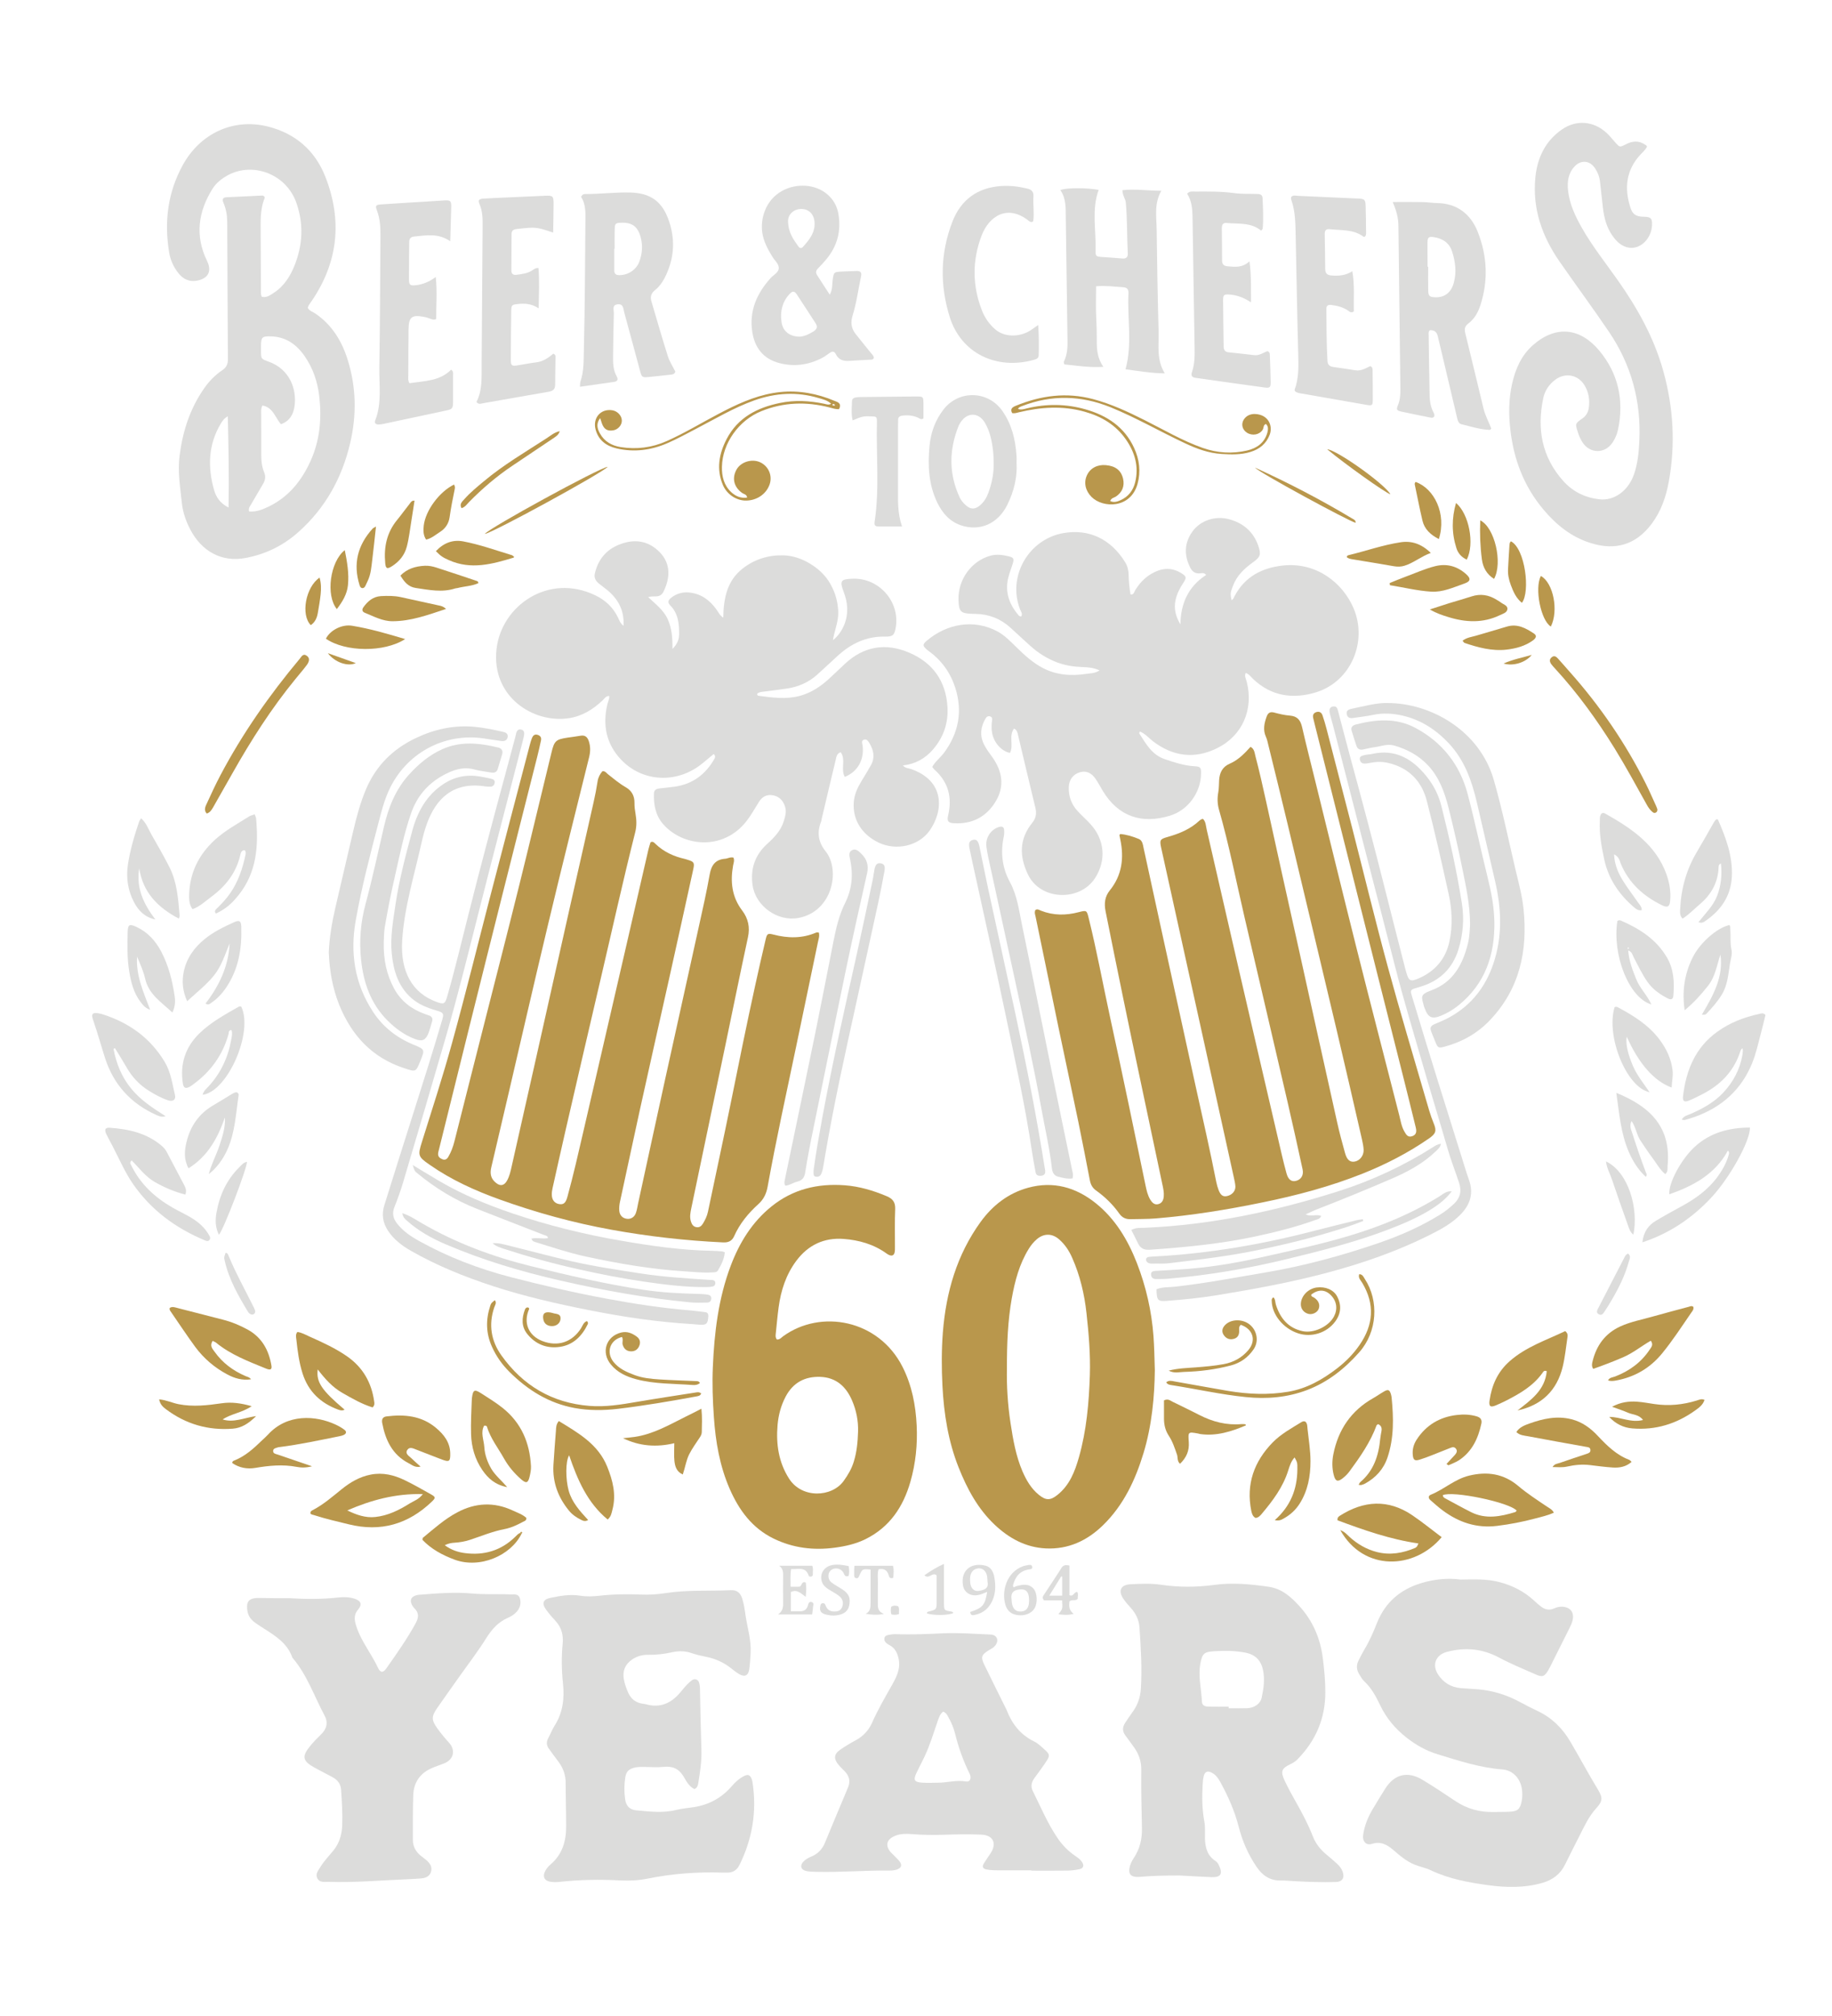 <?xml version="1.0" encoding="UTF-8"?> <!-- Generator: Adobe Illustrator 25.4.1, SVG Export Plug-In . SVG Version: 6.00 Build 0) --> <svg xmlns="http://www.w3.org/2000/svg" xmlns:xlink="http://www.w3.org/1999/xlink" version="1.1" id="Layer_1" x="0px" y="0px" viewBox="0 0 3000 3300" style="enable-background:new 0 0 3000 3300;" xml:space="preserve"> <style type="text/css"> .st0{fill:#B9974C;} .st1{fill:#DCDCDB;} </style> <g> <path class="st0" d="M1970.1,1340.6c4.6,4.6,4.5,11.2,5.9,17.2c17.7,76.6,35.1,153.2,52.8,229.8c23.3,101,46.8,202,70.3,303 c2.4,10.2,4.9,20.3,7.7,30.4c2.9,10.2,8.2,13.9,15.8,11.9c8.1-2.2,12.5-9.3,10.5-18.6c-8-36.8-16.1-73.5-24.6-110.2 c-23.3-100.6-46.8-201.1-70.3-301.7c-13.8-59-25.3-118.6-42-176.9c-2.7-9.4-3-18.9-1.2-28.6c1.2-6.5,1-13.3,1.4-20 c0.8-12.1,5.3-21.6,17.3-26.8c13.7-5.9,24.1-16.4,34.1-27.6c6.5,3.5,6.6,10,8,15.2c6.4,24.3,11.9,48.7,17.3,73.2 c17.8,81.7,36.1,163.3,54.2,244.9c20.8,93.9,41.4,187.8,62.4,281.6c3.7,16.7,8.2,33.3,12.8,49.8c3.1,11.4,8.1,15.5,15.9,14.2 c8.4-1.5,15-9.8,14.6-19.3c-0.3-5.8-1.5-11.6-2.8-17.3c-13.8-59.9-27.4-119.8-41.6-179.6c-26.5-111.9-53.2-223.7-79.9-335.5 c-10.4-43.5-21.1-86.9-31.8-130.4c-1.1-4.5-2-9.1-3.9-13.2c-5.1-11.3-2.8-22,1.1-32.9c2.2-6.1,5.5-8.6,12.4-6.8 c8.5,2.3,17.1,4.3,25.8,5c12.2,0.9,17.3,7.5,19.9,18.7c6.7,29.3,14.2,58.5,21.4,87.7c22.4,90.9,44.6,181.9,67.4,272.7 c23,91.6,46.8,183.1,70.2,274.6c2.4,9.3,3.7,18.9,8.7,27.4c2.9,4.9,5.5,9.7,12.5,7.4c5.9-2,8-6.1,6-14.2 c-6.7-27.6-13.6-55.2-20.5-82.8c-13.9-55.5-28-111.1-42-166.6c-19.2-76.2-38.3-152.5-57.4-228.7c-15.1-60-30.1-120-45.1-180 c-1-4.1-2.1-8.1-3-12.2c-1.1-4.8,0.4-8.3,5.3-9.8c4.9-1.5,8.3,0.8,9.9,5.2c2.6,7.5,4.8,15.1,6.8,22.8 c14.1,54.2,28.1,108.5,42.1,162.7c19.4,75.7,37.8,151.7,58.3,227.1c19.5,71.8,41,143.1,61.7,214.5c4,13.6,7.6,27.3,13.1,40.6 c5.4,12.9,3.6,17.4-8.1,25.4c-33.6,23.2-69.5,41.7-107.4,56.9c-53.4,21.4-108.6,36-164.9,47.5c-57.8,11.9-115.9,21.3-174.8,26.2 c-13.8,1.1-27.6,0.8-41.3,1.2c-7.6,0.2-13.6-2.6-18.2-9.1c-10.5-14.9-23.4-27.4-38.1-37.9c-5.9-4.2-8.8-9.7-10.1-16.6 c-6.1-31.6-12.2-63.2-18.7-94.8c-10.7-51.6-21.7-103.1-32.5-154.6c-12.6-60.6-25.1-121.2-37.6-181.8c-0.8-3.6-2.3-7.2-0.5-11.2 c3.3-2.4,6.3-0.2,9.2,1c20.3,8,40.8,7.9,61.6,2.5c13.3-3.4,13.4-3.4,16.7,10.2c13.1,52.8,22.9,106.3,34.4,159.4 c10.7,49,21.1,98.1,31.4,147.2c9.1,43.4,18,86.8,27.1,130.2c1.7,8.2,3.5,16.4,7.9,23.7c3.1,4.9,7,8.9,13.3,7.1 c6-1.7,8.2-6.7,8.7-12.5c0.6-6.8-0.9-13.3-2.3-19.9c-11.8-55.6-23.5-111.2-35.3-166.9c-19.8-93.2-39-186.6-57.7-280.1 c-2.5-12.6-1.3-24,7-34.2c20-24.7,23.4-52.9,17.2-83c-0.5-2.4-1-4.9-1.5-7.3c0-0.3,0.5-0.7,1.4-1.9c10.2,0.9,20.5,4,30.3,8.1 c6,2.4,6.7,9.2,7.9,14.9c9.1,41.7,18.1,83.3,27.2,125c19.5,89,38.9,178.1,58.5,267.1c11.4,51.4,23.1,102.8,33.3,154.5 c0.9,4.5,2.2,9,3.8,13.2c3.3,8.6,7.2,11.2,13.6,9.9c8-1.6,14.1-7.9,13.9-15.6c-0.2-5-1.5-9.9-2.5-14.8 c-15.5-70.6-31.1-141.3-46.7-211.9c-17.2-78-34.4-155.9-51.6-233.9c-6.9-31.4-13.9-62.9-20.8-94.3c-2.7-12.5-1.7-13.9,10.7-17.4 c19.1-5.4,37.2-12.8,52-26.7C1965.9,1342,1967.3,1340.5,1970.1,1340.6z"></path> <path class="st0" d="M1201.1,1403.8c1.9,4.9,0.2,8.8-0.6,12.8c-4.8,26.6-2.1,51.6,14.9,73.9c9.8,13,13,27.3,9.4,43.8 c-12.6,58.4-24.5,117-36.7,175.5c-18.7,89.2-37.4,178.4-56,267.6c-1.5,7.3-3.1,14.8-0.6,22.3c1.5,4.8,4,8.4,9.2,9.1 c4.8,0.7,7.9-1.9,10.3-5.7c3.7-6.1,6.8-12.4,8.3-19.5c12.3-58.9,25.1-117.8,37.1-176.8c13.2-65.2,26.3-130.3,40.6-195.2 c5.4-24.5,10.9-49,16.7-73.4c2.3-9.9,3.4-10.8,12.8-8.4c23.8,6.2,47.1,6.6,70.1-3.3c1-0.4,2.4-0.1,4.2-0.1 c1.7,5.6-0.4,10.8-1.4,15.8c-11.8,56.9-23.8,113.8-35.6,170.6c-16,76.5-32.9,152.9-46.8,229.8c-2,11.1-6.4,20.5-14.9,28.2 c-16.6,15-30.7,32-39.9,52.7c-3.6,8-9.5,10.6-18.1,10.2c-61.5-2.9-122.5-9.8-183.1-20.8c-62.3-11.3-123.1-28-182.6-49.4 c-40.3-14.5-79.1-32-114.4-56.6c-0.3-0.2-0.7-0.5-1-0.7c-18.4-12.6-18.9-15.2-12.3-36.3c17-54.2,34.6-108.3,49.7-163.2 c22.1-79.8,41.8-160.2,62.6-240.3c21.4-82.6,43.1-165,64.7-247.5c1-3.6,2-7.3,3.4-10.8c1.5-3.7,4.1-6.6,8.7-5.4 c4.7,1.2,7.2,4.3,6.1,9.3c-1.8,8.6-3.8,17.2-5.9,25.7c-18.8,74.6-37.8,149.1-56.5,223.7c-18.3,72.6-36.4,145.2-54.5,217.8 c-16.8,67.3-33.4,134.7-50.1,202.1c-0.6,2.4-1.4,4.9-1.5,7.3c-0.3,5,3.2,7.5,7.3,9.1c4.2,1.6,7.2-0.3,9.4-4 c4.7-8,7.8-16.5,10.1-25.6c16.7-66.5,33.7-132.9,50.5-199.4c18.5-72.9,37.3-145.8,55.4-218.9c18-72.6,35.3-145.4,53-218.1 c4.6-19.1,7.2-21.4,26.6-24.3c7-1,14.1-1.9,21.1-3.1c7.1-1.2,10.9,1.9,13.2,8.4c3.2,9.1,2.9,18.1,0.6,27.2 c-10.5,42.6-21.1,85.2-31.7,127.8c-24.5,98.6-47.9,197.4-70.9,296.4c-19.1,82.3-38.1,164.5-57.5,246.7c-2.6,10.8-0.5,19,7.9,25.6 c7,5.6,13.1,4.4,17.7-3.5c4.2-7.3,6-15.6,7.8-23.7c12.5-55.5,25-110.9,37.5-166.4c19.3-86.1,38.5-172.2,57.9-258.2 c12.8-57.1,25.9-114.1,38.7-171.2c2.6-11.4,4.8-22.9,6.6-34.5c1-6.5,3.9-11.8,7.8-16.4c4.5-0.7,6.4,2.6,8.8,4.6 c9.5,7.5,18.8,15.4,29.4,21.5c10.1,5.8,14.6,14.5,14.4,26c-0.1,5.9,0.7,11.6,1.7,17.4c1.7,9.9,2.1,20-0.4,29.9 c-20.1,79.5-37.7,159.5-56.4,239.3c-19.5,83-38.6,166.1-57.8,249.2c-7.2,31.4-14.2,62.8-21.2,94.2c-0.8,3.6-1.4,7.5-1.3,11.2 c0.2,8.6,4.8,14.1,12.2,15.2c7,1.1,10.6-1.8,13.3-11.7c9.8-35.5,17.9-71.4,26.2-107.2c22.3-97,44.8-193.9,67.2-290.8 c13.2-57,26.2-114.1,39.4-171.1c0.9-4,2.4-7.9,3.4-11.5c4.1-2,6,0.7,8,2.6c13.7,13.2,30.2,20.7,48.6,24.8c1.2,0.3,2.4,0.7,3.6,1.1 c11.1,3.3,12.1,4.9,9.7,16c-13,59.2-26,118.4-39.2,177.6c-15.9,71.4-32.1,142.8-47.8,214.2c-11.2,50.6-21.8,101.4-32.9,152 c-1.1,5-1.6,10-1.2,14.9c0.7,7.7,5.6,12.4,12.8,13.2c6.2,0.7,12.1-2.8,14.4-9.6c1.8-5.1,2.6-10.5,3.7-15.9 c14.8-67.8,29.4-135.6,44.3-203.4c18.2-82.9,36.7-165.7,54.9-248.6c6.3-28.6,12.8-57.1,17.9-85.9c2.7-15.4,9.2-24.7,25.2-26 C1191.4,1405.6,1195.5,1402.5,1201.1,1403.8z"></path> <path class="st1" d="M1168.8,1234.2c-6.2,5.2-12.2,10.1-18.2,15.1c-41,33.9-98.3,31.7-134-6.3c-23.8-25.4-30-56-22.1-89.7 c1-4.4,3.4-8.5,3.2-14c-5.7-0.2-7.9,4.3-10.9,7.1c-15.8,15-33.5,26-55.7,29.3c-58,8.6-126.9-35.5-118-113.4 c8.1-71,85.3-124.9,162-87.7c16.3,7.9,29,19.7,36.9,36.3c2.1,4.4,3.5,9.2,9.1,13.5c1.4-25.7-9.1-44-27-58.8 c-4.5-3.7-9.4-7-13.9-10.8c-4.8-4-7.6-9.3-6.2-15.6c5-22.3,17.8-38.7,39.1-47.4c21.5-8.8,42.7-8.5,61.6,6.9 c25,20.4,23.3,46.8,11.6,70.2c-2.5,5-6.7,7.3-12.2,7.3c-4,0-8,0-12.7,1.2c12,11.4,25.2,21,32.1,36.3c6.7,14.8,7.9,30.4,7.7,48.6 c7.7-7.8,10.8-15.2,10.9-23.6c0.2-17.4-1.4-34.5-14.6-47.8c-5-5-2.9-9,1.7-12.5c8.6-6.7,18.4-9.6,29.4-8.5 c19.3,1.9,33.4,12.2,44.4,27.5c3.1,4.3,5.2,9.4,11.4,13.7c0.5-31.9,6.2-60.6,31.9-80.6c19.1-14.9,41.4-21.9,65.5-21.5 c16.1,0.3,31.1,5.4,45.1,13.9c13.9,8.5,25.3,19.3,33.2,33.5c7.9,14.1,12.1,29.2,12.6,45.5c0.4,15.9-6.3,30.4-8.7,46 c9-7.1,14.8-16,18.8-26c6.9-17.6,5.6-35.2-1.1-52.7c-7.1-18.6-5.2-21.3,15.2-21.9c42.6-1.3,76.9,37.5,70,79.4 c-2.1,13-4.7,15.6-18.1,15.4c-30.3-0.6-55.2,11.5-77,31.4c-11.1,10.1-22.1,20.5-33.3,30.6c-14.4,13.1-31.5,20.4-50.6,23.1 c-12,1.8-24,3.2-36.1,4.8c-4.1,0.5-8.4,0.6-11.7,3.4c-0.7,2.3,1,3.4,2.3,3.6c22.4,2.9,44.9,6.1,67.3,0.1 c18.7-5,34.2-15.4,48.2-28.3c8.6-7.9,17.1-16.1,25.6-24.1c31.2-29.1,67.1-34.8,105.7-18.2c38.2,16.4,59.6,46.1,62.3,88.2 c1.7,26.3-6.1,49.4-23.2,69.6c-13,15.3-29.3,24.3-49.8,26.7c4,4.6,9,4.3,13.2,5.8c55.7,19.2,53.7,68,30.7,100.7 c-17.8,25.3-54.7,33.6-83.5,19.8c-27.8-13.3-42.9-37.6-40.8-66c0.9-12.8,6.2-24.2,12.8-35c5.2-8.6,10.5-17.1,15.4-25.9 c7-12.8,4.2-25.1-3.1-36.8c-2-3.2-4.7-6.6-9-4.6c-4,1.8-2.2,5.6-1.7,8.9c3.1,23.6-7.8,43.2-29.1,51.8c-7.2-12.4,2.2-28.1-6.7-40.4 c-6.6,2.1-7,7.6-8.1,12.2c-7.8,32.1-15.3,64.3-22.9,96.4c-0.4,1.6-0.5,3.3-1.1,4.9c-6.9,17.8-5,33.3,7.5,48.9 c24.5,30.5,11.2,99-45.2,109c-33.8,6-69.5-19.5-74.5-53.6c-3.9-26.9,3.9-49.6,24.1-67.9c11.6-10.5,22.3-21.6,27-37.1 c2.3-7.6,4.7-15.3,2.2-23.3c-3-9.9-9.2-16.9-19.7-18.9c-10.3-2-17.9,2.2-23.3,10.9c-6.5,10.3-12.3,21-19.7,30.6 c-38.8,50.5-105.2,42.1-137,5.7c-12.6-14.4-15.8-31.9-15.1-50.4c0.2-6.1,4.4-7.5,9.2-8.1c8.3-1,16.7-1.7,25-2.9 c29.5-4.3,50.7-20.4,65.1-46.1C1170.9,1239.9,1172.1,1238,1168.8,1234.2z"></path> <path class="st1" d="M2016.8,982.4c2.9-1.3,3.6-4.2,4.9-6.6c16.8-31.9,45-46.4,79.3-50.1c54.5-5.8,97.6,28.1,115.4,69.6 c23.5,54.9-4.1,120.1-60.9,137.8c-37.7,11.7-73.8,6.9-103.9-22.1c-3.5-3.4-6.4-7.8-11.7-9.4c-2.5,5.3,0.5,9.8,1.7,14.4 c11.5,45-6.9,88.2-48.5,108.7c-36.7,18.2-72.2,13.7-104.9-11.2c-7.1-5.4-12.8-12.7-21.5-16c-0.7,1.5-1.5,2.6-1.2,2.9 c11.1,17,20.6,35.2,42.2,42.4c15.9,5.3,31.6,10.6,48.6,11.5c9.6,0.5,10.6,2.1,10.5,11.7c-0.2,30.8-20.9,60-50.9,69.2 c-45.6,14-84.3,2-110.1-40.7c-3.9-6.4-7.3-13.2-11.6-19.4c-7.1-10.4-15.7-13.8-25.7-11c-10.9,3.1-17.9,12-18.3,24.2 c-0.5,14.8,4.1,28.1,14.2,39.1c6.5,7.1,13.7,13.5,20.3,20.5c24.5,25.9,27.4,60.6,8.3,89.8c-24.8,38.1-89.2,36.6-109.7-6.3 c-14.3-29.9-14.3-58.1,7.1-84.6c6.1-7.5,7.4-15.2,5.1-24.5c-9.7-39.8-19-79.7-28.5-119.5c-0.9-3.6-1.3-7.5-6.4-10.3 c-9.2,12.2-0.3,27.7-6.7,39.9c-13.9-2.5-26.7-17-29.4-33.3c-1-6.3-0.9-12.5-0.1-18.8c0.4-2.9,1-6.1-2.7-7.5c-4-1.5-6.4,0.9-8.2,4 c-7.8,13.6-9.2,27.6-2.1,41.9c3.7,7.5,8.9,14.1,13.8,21c16.3,23.2,20.3,47.7,4.9,72.8c-15.3,24.9-38.3,36.6-67.6,35.1 c-9.8-0.5-12.1-3.4-9.9-12.8c7-29.5,0.4-54.7-22.5-75.1c-1.2-1.1-2.1-2.6-3.5-4.4c5.1-9.1,13.7-15.4,19.8-23.7 c23.5-32.3,30.1-67.3,18-105.5c-7.9-24.7-22.2-44.8-43.2-60.1c-1-0.7-2-1.5-3-2.3c-7.4-6.3-7.8-8.7-0.7-14.8 c33-27.9,76.9-36.1,115.7-15.4c12.3,6.6,21.8,16.8,31.7,26.4c12.9,12.6,26.1,24.7,42.3,33.3c22.9,12.1,47.2,13.6,72.1,9.8 c6.4-1,13.4-0.5,21.3-5.6c-10-4.6-19.2-5.2-28.3-5.5c-14.3-0.5-28.1-2.6-41.7-7.8c-16.3-6.2-30.6-15.3-43.5-26.9 c-10.9-9.8-21.6-19.9-32.4-29.7c-16.2-14.7-35.2-22.2-57.1-22.6c-1.7,0-3.4-0.1-5-0.1c-19.7-0.7-22.4-3.4-23-22.8 c-1-33.7,21.5-64.2,52.8-72.5c10.2-2.7,20-1.1,29.7,1.2c7.7,1.8,8.8,4.2,6.4,11.8c-2.4,7.6-5.3,15-7.3,22.7 c-6.1,24,1.6,44.5,17.3,62.6c0.7,0.8,2.2,0.9,3.6,1.5c3-4.5-0.2-8-1.6-11.6c-21.2-53.9,13.6-115.1,71-125.1 c42.2-7.3,77.7,10,101,47.7c3.8,6.2,5.5,13,5.7,20.3c0.2,10.9,1.2,21.7,3.1,32.5c5.5,0.7,5.9-4,7.6-6.9c9-14.8,21-26,37.4-32.1 c13-4.8,25.5-3.5,37.3,3.6c9.4,5.7,10,7.6,4,16.6c-5.8,8.8-10.5,18.1-12.7,28.5c-3,14.2,0.7,26.8,8.1,39.4 c0.4-34.2,12.7-62,42.2-81.1c-3.5-4.1-7.1-2.9-10-2.6c-7.8,0.8-12.7-2.6-16.1-9.3c-10.4-20.5-9.9-40.4,3.6-59.2 c13-18,36.9-26,59.4-20.2c23.4,6.1,40.1,20.1,48.3,43.3c5,14.4,3.7,18.6-8.8,27.5c-14.2,10.2-26.4,21.8-32.7,38.7 C2014.8,969.9,2014.4,972.7,2016.8,982.4z"></path> <path class="st1" d="M2391.8,2585.6c22.8-0.4,43.2-1.2,63.4,4.1c21.6,5.6,40.6,15.3,57,30.4c3.7,3.4,7.4,6.8,11.4,9.8 c6.4,4.8,13.5,6.5,21.2,3c4.6-2.1,9.5-3.3,14.6-2.8c12.6,1.2,18.5,9.3,15.9,21.7c-1.1,5.4-3.7,10.2-6.1,15.1 c-10.3,20.6-20.6,41.2-30.9,61.7c-0.9,1.9-1.9,3.7-3,5.5c-6.1,10.3-9.4,11.7-20.5,6.8c-20.3-8.9-40.9-17.4-60.4-27.8 c-27.5-14.6-55.6-16.9-85.1-9.1c-18.1,4.8-24.7,21-14.5,36.8c8.7,13.5,21.3,21.1,37.3,22.5c9.6,0.8,19.2,1.2,28.8,2 c24.5,2.1,47.5,9.5,69.1,21.3c9.2,5,18.5,9.7,28,14.2c23.1,10.9,40.6,28.1,53.4,49.9c15.3,26,29.5,52.6,45.1,78.3 c8.6,14.2,8,19.3-2.9,31.3c-12,13.3-19.3,29.3-27.2,45c-7.9,15.7-16,31.3-23.7,47.1c-7.7,15.7-20.6,25-37,29.7 c-29.2,8.4-58.8,7.8-88.4,3.8c-32.4-4.4-64.4-10.2-94.4-24.5c-8.2-3.9-17.5-5.6-26-9c-13.5-5.3-24.3-14.7-35.1-24 c-10.3-8.8-20.6-14.8-35.3-10.1c-9.4,3-15.8-4.3-14.3-14.7c2.2-15.1,7.9-29.1,15.6-42.1c6.6-11.2,13.5-22.2,20.3-33.2 c15-24.1,36.9-29.7,61.3-14.9c18.3,11,36.1,22.8,53.8,34.7c19.1,12.9,40.1,18.5,62.9,18c8.8-0.2,17.6,0,26.4-0.5 c13-0.7,16.7-4.4,19.3-17.1c1.4-7.1,1.4-14.1,0.2-21.2c-2.9-16.7-14.9-29.6-31.7-30.9c-36.7-2.7-71.3-14.2-106.1-24.8 c-19-5.8-36.1-15.5-51.7-27.9c-18-14.3-32.4-31.4-42.3-52.2c-6.9-14.4-14.3-28.4-26.3-39.5c-3.3-3.1-5.6-7.3-8-11.2 c-4.5-7.3-5.2-15-1.2-22.7c3-6,6-12,9.4-17.7c8.5-14,14.9-29,21-44.2c13.4-33.3,37.8-54.3,72-64.7 C2349.1,2584.8,2371.4,2582.8,2391.8,2585.6z"></path> <path class="st1" d="M1931.9,3070c-25.1,0-43.1,0.5-61.1,1.9c-3.3,0.3-6.7,0.6-10,0.4c-9.3-0.6-12.8-4.9-11.3-14 c1-6.3,3.8-11.9,7.3-17.2c9.9-14.8,13.6-31.2,13.2-48.8c-0.7-31.8-1.5-63.6-1.1-95.4c0.2-15.2-4.9-27.7-13.7-39.3 c-4.3-5.7-8.4-11.4-12.6-17.2c-4.7-6.5-4.7-13.2-0.3-19.9c3.9-5.9,7.8-11.9,12-17.6c8.5-11.4,13-24.1,13.9-38.3 c2.2-33.5,0-66.9-2.2-100.3c-0.8-12.7-6-23.3-14.5-32.6c-4.2-4.6-8.4-9.4-11.9-14.6c-9-13.1-4.3-23,11.5-23.8 c16.7-0.8,33.5-1.7,50.1,0.8c29.2,4.3,58.3,4.2,87.6,0.2c29.7-4.1,59.4-1.1,88.8,3.1c21.1,3,36.2,16.2,50,31.4 c22.2,24.3,34.5,53,38.6,85.5c2.3,18.7,4.2,37.4,4.1,56.3c-0.1,42.8-15.9,79-45.7,109.4c-3.3,3.3-7.1,5.7-11.3,7.7 c-14.6,6.9-16.7,11.8-9.8,26.6c5.6,12.1,12.1,23.9,18.7,35.5c10.3,18.2,20.1,36.7,27.7,56.2c4.7,12.1,12.4,21.6,22.3,29.8 c5.8,4.8,11.5,9.7,17.1,14.8c4,3.7,7.5,7.9,9.4,13.2c3.5,10.1-0.5,16.6-11.3,16.9c-23,0.7-46-0.2-69-1.5c-7.1-0.4-14.2-1.1-21.3-1 c-17.7,0.3-29.9-8.3-39.5-22.5c-13.5-20-23.1-41.7-29-65c-6.7-26.2-17.5-50.5-30.5-74.1c-3.5-6.4-7.7-12-14.4-15.2 c-6.3-3-10.6-1.3-12.4,5.5c-1.3,4.8-1.6,9.9-1.9,14.9c-1.2,20.1-0.9,40.1,2.8,60c1.7,9.1,0.8,18.4,1,27.6 c0.4,14.9,3.8,28.2,17.3,36.9c2.5,1.6,4.1,4,5.4,6.7c7,14.3,3.4,20.3-12.2,19.7C1964.1,3071.9,1944.5,3070.7,1931.9,3070z M2012,2793.7c0,0.9,0,1.7,0,2.6c10,0,20.1,0.2,30.1-0.1c11.3-0.3,21.7-7,23.9-17c3.2-14.7,5.4-29.8,2.4-44.8 c-3.1-15.7-12-25.8-28.7-29.1c-17.1-3.4-34.1-3.4-51.2-2.4c-16.4,1-19.6,3.5-22.7,19.5c-4.1,21.3,1.5,42.3,2.5,63.5 c0.3,6.4,5.9,7.6,11.2,7.7C1990.2,2793.8,2001.1,2793.7,2012,2793.7z"></path> <path class="st0" d="M1891.1,2242.9c-0.5,42.9-4.7,90-18.5,135.6c-13.4,44.2-32.7,85.3-66.3,118.1c-25.9,25.3-56.9,39.8-93.8,38 c-32.9-1.6-60.1-16.6-83.6-38.7c-27.7-26.2-45.3-59-59.1-93.8c-17-42.8-24.1-87.6-26.5-133.5c-1.5-29.4-1.6-58.6,0.7-87.8 c5.2-65.4,22.8-126.7,61.7-180.5c19.7-27.2,45.4-47.2,78-56.1c41-11.2,78-0.8,110.6,25.3c32.2,25.8,52.7,60.3,67.5,98.2 c14.9,38.4,24,78.2,27.1,119.5C1890.1,2204.2,1890.5,2221.3,1891.1,2242.9z M1648.9,2239.8c-0.6,27.1,1.1,58.5,5.9,89.6 c4.1,26.8,8.7,53.7,19.5,78.9c6.4,14.8,14.3,28.4,27,38.7c11.4,9.3,18.8,9.2,30.1,0.2c20.2-16,28.8-38.6,35.5-62.1 c12.4-43.8,16.3-88.8,17.8-134c1.1-34-1.8-67.8-5.5-101.5c-3.4-31.2-10.6-61.8-23.5-90.8c-5.1-11.6-12-22.1-21.7-30.4 c-11.4-9.8-25.1-9.6-36.4,0.3c-5.1,4.4-9.3,9.6-12.9,15.4c-15.5,25-22.8,52.9-27.9,81.4C1650.4,2161.7,1648.8,2198.5,1648.9,2239.8 z"></path> <path class="st1" d="M432.7,321.4c0.3,1.1,1,2,0.8,2.6c-8.3,20-6.6,41.1-6.6,62c0.1,28.9,0.2,57.8,0.4,86.7c0,4.1-0.5,8.3,1.1,12.9 c7.8,2.3,13.7-2.2,19.4-5.9c17.3-11,27.7-27.7,35-46.3c12.9-33.1,14.5-66.6,2.8-100.6c-16.8-49-72.4-67.8-112.4-46 c-10.1,5.5-19.1,12.5-25.2,22.2c-23.5,37.7-29,76.9-9,118c8.2,16.9,2.3,28.7-16.3,32.4c-12.8,2.5-23.1-2.7-30.8-12.6 c-7.9-10-13-21.5-15-34.1c-8.1-49.8-2.3-97.4,22.3-142.3c28.4-51.8,82.6-77.6,139.8-63.2c44.5,11.2,76.8,39,93.7,81.9 c28.4,72.2,21,141-23.4,205.2c-2.1,3.1-4.8,5.8-5.2,10c3,4.9,8.6,6.3,13,9.4c26.2,18.2,42.1,43.6,51.7,73.5 c14.7,45.8,15.5,92,4.5,138.7c-13.5,57-40.7,105.9-84.6,145c-24.9,22.2-53.7,36.3-86.7,42.5c-39.4,7.4-72.1-11.2-90.7-47.2 c-7-13.5-11.9-27.8-13.5-42.9c-2.7-25.7-7.1-51.2-3.7-77.5c5.1-40.2,17.2-77.4,40.6-110.7c8-11.4,17.7-21.3,29.3-29.1 c6.6-4.4,9.3-10,9.2-17.9c-0.5-75-0.7-149.9-1.1-224.9c-0.1-11-2-21.6-6.4-31.8c-2.2-5-0.7-8.3,5.1-8.5c19.7-1,39.3-1.9,59-2.8 C430.7,320,431.8,321,432.7,321.4z M407.9,837.2c12,1.1,22.8-3.4,33.2-8.5c32.2-16,53.3-42.5,67.7-74.7 c15-33.4,18.1-68.5,14.1-104.5c-2.7-24.1-10.2-46.6-24.1-66.6c-13.3-19.2-30.9-31.7-55.2-32.3c-14.8-0.3-16.1,1.2-16.2,16.4 c0,2.5,0,5,0,7.5c0.1,12.9,0,13,12.6,17.5c34.5,12.4,46.2,45,42.3,73.1c-1.9,13.2-8.1,24.4-22.3,29.3 c-9.5-11.2-13.1-27.8-30.3-30.6c-2.7,5.3-2,10-2,14.5c0,21.4,0.2,42.7,0.1,64.1c-0.1,10.6,0.6,21,4.8,30.8c2.9,6.9,1.7,13-1.9,19 c-6.4,10.8-12.7,21.6-19,32.5C409.6,828.5,406.4,831.6,407.9,837.2z M374.3,830.8c0.8-50.8,0-99.5-1.3-149.4 c-6.2,3.6-8.8,7.7-11.4,11.9c-20.7,34.6-21.7,71.4-11,109C353.9,813.6,360.2,823.7,374.3,830.8z"></path> <path class="st0" d="M1272.2,2192.7c5,0.1,7.4-3.3,10.3-5.4c61.3-44.5,156.2-27.7,195.6,50.4c15.1,30,21.4,62.3,23,95.7 c1.5,31.1-1.6,61.8-10.2,91.9c-11.8,41.2-33.9,74.4-73.3,94c-15.9,7.9-33.1,11.8-50.5,14.1c-34.8,4.7-68.5,0.6-100.3-14.9 c-35-17.1-56.5-46.3-71.7-80.9c-16.5-37.6-23.3-77.4-26.1-118.1c-1.9-27.2-2.9-54.4-1.7-81.6c2.4-56.6,9.1-112.6,29.3-166 c14.3-37.8,34.9-71.4,66.8-97.1c35-28.2,75.6-37.9,119.9-34.6c24.1,1.8,46.7,8.6,68.8,17.9c9.7,4.1,14.2,9.7,13.8,20.9 c-0.9,20.5-0.3,41-0.4,61.5c0,2.9,0.1,5.9-0.4,8.8c-0.8,5.2-3.9,7.2-9,5.1c-1.5-0.6-3-1.6-4.3-2.5c-21-15.2-45.2-22-70.4-23.9 c-31.8-2.4-58,9.9-77.3,35.7c-17,22.7-25.4,48.8-29.1,76.5c-1.9,14.1-3.1,28.2-4.6,42.4C1270.1,2185.7,1269.4,2189.1,1272.2,2192.7 z M1405.1,2343.8c0.6-17.9-2.8-35-9.8-51.3c-9.8-22.9-26.2-37.8-52.2-38.7c-25.1-0.8-44.3,9.3-56.5,32.2 c-7.8,14.8-11.9,30.4-13.3,46.7c-2.6,31,1.6,60.8,18.9,87.8c21,32.8,70,30.6,89.4,3.6c7.1-9.9,13.2-20.2,16.7-32.1 C1403.1,2376.3,1404.6,2360.2,1405.1,2343.8z"></path> <path class="st1" d="M1137.3,2928.6c-9.3-4.4-13.4-13.2-18-20.8c-7.8-12.9-18.2-17.1-32.7-15.6c-10.4,1.1-20.9,0.2-31.4,0.1 c-5,0-10-0.2-15,0.9c-10.2,2.2-14.7,6.3-16.3,16.4c-1.8,11.6-1.9,23.4-0.3,35.1c1.5,11.3,7.3,17.7,18.7,18.7 c21.6,1.9,43.3,4.8,65-0.7c9.7-2.4,19.8-3.1,29.7-4.7c24.5-4,45-15.3,61.2-34.1c5.8-6.7,12.3-12.7,20.2-16.7 c6.5-3.3,10-1.8,12.6,5.1c0.7,1.9,1.1,4,1.4,6.1c7.1,47-0.4,91.7-21.4,134.2c-4.1,8.3-10.4,12.8-19.8,12.7c-2.5,0-5,0.1-7.5,0 c-41.6-1.4-82.8,1.6-123.6,9.9c-14.5,2.9-29.1,3.6-43.8,2.9c-33.5-1.8-67-1.3-100.4,2.4c-5.4,0.6-10.9,0.6-16.3-0.6 c-7.9-1.8-10.8-7.6-7.7-15.2c2.1-5.2,5.7-9.4,9.8-12.9c19.1-16.3,25.4-37.8,25.4-61.8c0-23.9-0.8-47.7-0.8-71.6 c0-13.2-4.2-24.5-12-34.9c-5.3-7-10.5-14.1-15.6-21.2c-3.8-5.2-4.2-10.7-1.2-16.5c3.7-7,6.6-14.5,10.8-21.2 c13.5-21.3,16.2-44.7,13.6-68.9c-2.3-21.8-2.6-43.5-0.5-65.2c1.3-14.1-1.8-26.4-11.6-37c-5.4-5.8-10.6-11.9-15.3-18.3 c-7.8-10.6-5.4-17.2,7.1-19.7c16-3.3,32-6.2,48.5-3.5c10.3,1.7,21,1.3,31.3,0.1c23-2.6,46-2.8,69-1.9c13,0.5,26-0.3,38.8-2.3 c35.8-5.7,71.9-3.2,107.8-4.9c9.8-0.5,15.5,4.5,18.4,13.7c2.7,8.4,4,17.1,5.2,25.8c3,21.1,9.8,41.7,8.6,63.3 c-0.5,8.8-1,17.6-2.2,26.3c-1.5,10.8-7.4,13.6-16.7,8.2c-4.3-2.5-8.3-5.7-12.2-8.8c-12.3-9.9-26.2-16.4-41.7-19.4 c-8.2-1.6-16.3-3.5-24.2-6.2c-10.1-3.5-20.6-3.7-31-1.4c-13.2,2.9-26.3,4.5-39.8,4.3c-9.3-0.2-18.3,2.2-26.2,7.6 c-11.6,7.9-16.1,18.9-13.6,32.6c1.5,7.8,4.1,15.3,7.5,22.6c4.7,9.8,12.3,15.6,23.1,17.2c2.1,0.3,4.2,0.5,6.2,1.1 c22.5,6.2,40.2-1.7,54.8-18.6c5.2-6,9.9-12.5,16-17.7c3.2-2.7,6.4-6.1,11-4.4c4.6,1.7,5,6.4,5.7,10.4c0.5,2.9,0.3,5.8,0.4,8.8 c0.7,32.2,1.2,64.5,2.3,96.7c0.6,18.1-2.3,35.9-5.1,53.6C1142.9,2922.2,1142.2,2926.1,1137.3,2928.6z"></path> <path class="st1" d="M474.3,2616.1c26.4,1.7,52.8,1.8,79.1-1.1c9.2-1,18.5-0.9,27.4,2c10.4,3.4,12.7,9.5,5.6,17.7 c-6.4,7.4-6.4,15-4.1,23.4c3,11,7.9,21.1,13.5,31c7.6,13.5,16.3,26.3,22.9,40.4c4.2,9,8.6,9.3,14.4,0.9 c16.8-24,33.8-47.9,47.8-73.7c4.7-8.7,5.5-16.5-2.2-24c-2-2-3.8-4.6-4.8-7.2c-2.7-6.6-0.5-11.2,6.4-13.7c1.6-0.6,3.2-1.1,4.8-1.2 c29.6-2.3,59.1-4.9,89-2.1c16.4,1.5,33.3,0.8,50,1.1c3.4,0.1,6.7,0,10,0.3c6.4,0.5,14.6-2.2,17.2,6.4c2.6,8.5,0.2,16.6-6.2,23.1 c-3.8,3.9-8.6,6.7-13.6,8.9c-15.5,6.9-25.9,18.4-35,32.8c-14.4,23.1-31.1,44.6-46.8,66.9c-11.4,16.1-22.8,32.1-34,48.2 c-9.4,13.6-9.2,19.5,0.4,32.9c5.9,8.2,12.2,15.9,19,23.3c11.5,12.5,7.9,27.8-7.8,34.1c-6.6,2.6-13.4,4.8-19.9,7.6 c-19.7,8.4-30.1,23.8-30.7,44.9c-0.8,24.3-0.6,48.6-0.6,72.9c0,10.7,4.9,19.3,13.1,25.9c2.9,2.4,6,4.6,8.9,7 c6.2,5.2,10.3,11.6,7.5,19.8c-2.7,7.7-9.7,9.8-17.2,10.3c-6.7,0.4-13.4,1-20.1,1.2c-43.5,1.7-86.9,5.8-130.5,4.3 c-6.5-0.2-14.3,1.7-18.1-5.7c-3.9-7.6,1.9-13.4,5.5-19.4c5.8-9.3,13.3-17.2,20.3-25.6c10.1-12.2,14.3-26.4,14.9-41.8 c0.7-19.3-0.5-38.5-1.8-57.8c-0.6-9.8-5.6-16.4-13.9-20.9c-9.9-5.4-20-10.4-29.9-15.9c-19.4-10.7-20.9-18.1-7-35.1 c5.5-6.8,11.7-13.1,18-19.2c9.3-9,11.8-19.5,5.7-30.8c-16.8-31.2-28.2-65.5-51.4-93.2c-0.5-0.6-1.2-1.3-1.5-2 c-8.1-23.1-27.4-35.1-46.6-47.3c-5.6-3.6-11.3-7.2-16.6-11.3c-8.2-6.5-11.1-15.4-10.8-25.6c0.2-6.9,3.6-10.8,10.3-12.3 c4.6-1,9.2-0.7,13.8-0.7C444.2,2616.2,459.3,2616.1,474.3,2616.1z"></path> <path class="st1" d="M1688.9,3061.5c-18,0-36,0-54,0c-6.7,0-13.4-0.1-20-1.5c-5.3-1.2-7-4.4-4.1-9.2c3.5-5.7,7.3-11.2,11.1-16.8 c11-16.4,4.7-30.1-15.2-30.9c-20.1-0.8-40.2-0.5-60.3,0.2c-17.6,0.6-35.1,0.4-52.7-1c-9.2-0.7-18.5-0.9-27.3,2.5 c-15.4,6.1-17.7,17-6.1,28.9c4.1,4.2,8.6,8.1,12.3,12.6c5.3,6.6,3.7,11.5-4.4,14.1c-3.5,1.1-7.4,1.6-11.1,1.5 c-40.2-0.4-80.2,3.1-120.4,2.1c-5.9-0.2-11.8-0.1-17.5-1.6c-7.6-2.1-9.4-8.3-4.3-14.3c3.6-4.2,8.4-6.9,13.5-9 c10.7-4.3,18-11.9,22.4-22.5c12.5-30.1,25-60.2,37.7-90.3c4.3-10.1,2.5-18.7-4.9-26.5c-3.7-3.9-7.9-7.6-11.2-11.9 c-7.4-9.4-6.6-16.6,3.1-23.5c8.2-5.8,16.9-10.9,25.7-15.7c12.3-6.6,21.2-16.1,26.9-28.8c9.3-21.1,20.9-40.9,32.2-61 c7.6-13.5,14.8-27.1,11.2-43.8c-2.1-9.6-5.9-17.3-14.7-22.1c-1.5-0.8-3-1.6-4.3-2.6c-2.8-2.1-4.8-4.8-4.3-8.5 c0.5-4.2,4-5.2,7.2-5.8c4.1-0.8,8.3-1.3,12.5-1.1c25.6,1,51-0.3,76.5-1.4c25.9-1.1,51.9,0.9,77.8,2c10.4,0.5,14,9.2,7.9,17.6 c-2.5,3.5-6.3,5.4-9.9,7.5c-13.4,8.1-14.6,11.6-7.9,25.3c11.1,22.9,22.6,45.7,33.9,68.6c0.7,1.5,1.6,2.9,2.2,4.5 c8.7,22.7,22.6,40.5,45,51.5c7,3.4,12.8,9.4,18.7,14.7c6.6,5.9,7.1,8.9,2.3,16.3c-6.4,9.8-13.3,19.3-20.3,28.7 c-4.9,6.6-6.7,13.6-3,21.1c12.8,25.8,24,52.5,40.2,76.6c8,12,17.9,22.1,29.8,30.2c4.2,2.8,8.3,5.8,11,10.2c3.4,5.5,2,9.9-4.4,11.3 c-6.5,1.4-13.3,2.2-19.9,2.3c-19.7,0.3-39.4,0.1-59,0.1C1688.9,3062.1,1688.9,3061.8,1688.9,3061.5z M1544.5,2801.8 c-5.1,3.7-6.9,9.6-9,15.5c-6.8,19.7-12.8,39.8-21.8,58.7c-4.1,8.7-8.7,17.1-12.8,25.8c-5.7,12.2-3.8,15.5,10,16.3 c8.8,0.5,17.6,0.1,26.3,0c14.9-0.2,29.6-4.7,44.7-2c5.4,1,8.3-3.2,7.2-8.9c-0.4-2-1.4-3.9-2.3-5.8c-9.9-20.4-17.4-41.6-22.8-63.6 c-2.3-9.4-6.1-18.2-10.8-26.6C1551.3,2807.7,1549.6,2803.6,1544.5,2801.8z"></path> <path class="st1" d="M2697.2,239.8c-2.6,5.5-7.2,9.2-11.1,13.5c-23.5,25.5-26.4,55-16.2,86.6c3.7,11.4,9.4,14.7,21.8,14.9 c12,0.2,14.2,2.7,13.5,14.9c-1.4,21.3-18.9,38.3-37.2,35.8c-12.6-1.8-20.9-10.2-27.7-19.9c-9.6-13.7-13.6-29.5-15.5-45.9 c-1.6-14.1-3.2-28.3-4.7-42.4c-0.9-8.1-3.8-15.5-8.3-22.1c-8.4-12.5-22.6-13.9-33.1-3c-10.7,11.2-12.5,25.2-10.9,39.8 c2.4,22.1,11.7,41.7,22.5,60.8c17.2,30.3,38.9,57.5,58.9,85.9c32.5,46.1,59.7,94.8,74.8,149.6c16.4,59.4,19.8,119.6,8.7,180.3 c-4.5,24.8-12.7,48.5-28.2,69.1c-25.7,34-59.1,44.1-100.1,31.1c-31.6-10-55.9-29.7-76.7-54.4c-31.7-37.6-48.6-81.3-54.3-130 c-3.1-26.1-2.9-51.7,3-77.3c5.5-23.7,15-45.4,33.6-61.9c37.8-33.4,77.6-28.6,108.7,8.5c31.4,37.5,41,81.6,30.9,129.6 c-1.6,7.4-4.6,14.4-8.7,20.7c-12.5,19.3-37.6,19-49.8-0.4c-3.1-5-5.5-10.3-7.2-15.9c-4.6-14.3-4.7-14.3,7.7-23 c5.9-4.1,9-10,10.1-16.7c1.9-12.7,0.1-25.1-6.4-36.4c-10.3-18.1-31.8-22.5-48.5-10c-10.1,7.6-17,17.8-19.6,29.9 c-10.6,50.4-2.6,96.4,32.8,135.9c15.9,17.7,35.8,27.2,59.1,29.9c24.3,2.8,47.2-13.9,56.6-40.7c6.2-17.6,7.9-36.1,8.8-54.4 c3.2-65.2-13.2-125.3-49.9-179.3c-26.3-38.8-54.2-76.5-80.9-115c-28.5-41.1-44.4-86.3-39.5-137c3.1-32.1,16-59.8,43.3-78.8 c23.8-16.6,52.4-14.2,73.6,5.7c5.2,4.8,9.6,10.5,14.4,15.8c6.6,7.4,7,7.7,15.9,3.1c11.2-6,22.1-7.3,33,0.4 C2695.6,237.5,2696.2,238.6,2697.2,239.8z"></path> <path class="st1" d="M2280.6,330.7c17.2,0,32.6-0.2,47.9,0.1c8.4,0.1,16.7,1.4,25.1,1.6c32.9,0.6,54.9,18.4,66.3,47.2 c15.5,39.1,17.5,79.7,4.2,120.4c-3.9,11.9-9.9,22.3-19.9,29.8c-5.7,4.3-6.3,9.1-4.8,15.4c10,41,20,82,29.8,123 c2.8,11.8,8.6,22.4,12.9,33.4c-1.2,1.1-1.8,2.1-2.4,2.1c-16-0.5-31.1-5.6-46.4-9.2c-5.5-1.3-6.4-7.1-7.6-12.1 c-9-38.2-18.1-76.5-27.1-114.7c-1.3-5.7-2.9-11.3-4.1-17c-1.5-7.4-5.9-10.6-13-10.1c-2.6,2.1-2,4.8-2,7.2 c0.5,33.4,0.9,66.9,1.6,100.3c0.2,8.8,1.7,17.5,5.6,25.5c1.2,2.6,2.9,5.1,1.9,8c-1.9,3-4.5,2.3-6.9,1.8 c-15.6-3.1-31.1-6.2-46.7-9.6c-7.7-1.7-8.8-3.2-5.9-10.2c3.7-8.8,4.2-17.8,4.1-27.1c-1.1-88.8-2.2-177.5-3.2-266.3 C2290,356.6,2286.5,344,2280.6,330.7z M2337.7,436.6c0.3,0,0.7,0,1,0c0,13-0.2,25.9,0.1,38.9c0.2,9.1,2.1,10.7,11.2,11.1 c15.8,0.6,26.4-7.8,30.7-23.8c4.7-17.2,2.6-33.9-2.6-50.5c-4.6-14.9-15.8-22-30.5-24.2c-7.9-1.1-9.8,0.5-10,8.5 C2337.5,409.8,2337.7,423.2,2337.7,436.6z"></path> <path class="st1" d="M1133.3,2167.4c-56.1-3.3-111.5-11.5-166.6-22.4c-54.2-10.7-108-22.9-160.5-40.1 c-46.2-15.2-91.1-33.3-133.4-57.5c-14.7-8.4-27.9-18.4-37.4-32.8c-8.7-13.1-10.7-27-6-41.9c15.9-50.6,31.7-101.3,47.9-151.9 c16-50.2,31.8-100.4,46.7-151c3.1-10.4,2.4-12.2-8.1-15.3c-15.4-4.5-30.2-10-42.4-20.9c-21.8-19.4-29.3-45.2-32-72.9 c-2.6-26.9,2.2-53.4,6.1-79.9c6-40.6,16.6-80.3,27.2-119.8c8.4-31.4,23.3-59.2,51.5-77.7c18.3-12,38.4-15.9,59.9-12.2 c6.2,1.1,12.3,2.4,18.4,3.7c3.7,0.8,6.2,2.7,5.4,6.9c-0.7,3.7-3.2,5.9-7,6c-2.9,0.1-5.9-0.1-8.8-0.5c-53.3-8.1-80.5,21.4-95,60.8 c-3.7,10.2-6.5,20.8-8.9,31.4c-11.8,53.1-28.2,105.4-31.7,159.8c-3.4,52.3,17.6,86.7,55.9,100.7c12.3,4.5,14.2,3.8,17.8-8.7 c12.6-43.8,23.1-88.1,34.3-132.3c20.3-80.7,41.8-161,63.5-241.3c4.7-17.3,9.3-34.7,14-52.1c0.5-2,0.8-4.1,1.4-6.1 c1.1-3.5,3.2-6,7.3-5.3c4.8,0.7,6,4.3,5.5,8.3c-0.5,4.1-1.7,8.2-2.7,12.2c-24.8,96.3-50,192.6-74.4,289 c-16.3,64.4-32.4,128.9-50.8,192.8c-23.1,79.9-46.7,159.7-70.4,239.4c-4,13.6-8.9,27-14.2,40.2c-4,10.2-2,18.7,4.5,26.9 c9.8,12.5,22.6,21.1,36.2,28.6c47.4,26.3,97.7,45.5,150.1,59.1c51.8,13.4,104,25.4,156.6,35.2c46.1,8.6,92.4,15.6,139.2,19.4 c6.3,0.5,12.5,1.6,18.7,2.2c4.7,0.5,9.3,0.3,8.8,7.4c-0.7,10.6-2.5,13.7-10.5,13.7C1144.2,2168.5,1138.7,2167.8,1133.3,2167.4z"></path> <path class="st1" d="M1893.8,2110.4c9.9-4,19.7-3,29.2-4.1c49.5-5.4,98.4-14.8,147.5-23.1c64.5-10.8,127.4-27.9,189.1-49.2 c34.4-11.9,67.7-26.6,98.8-45.9c8.2-5.1,15.7-11.1,22.7-17.7c10.2-9.6,12.7-20.8,8.2-34.3c-6.1-18.7-13.4-36.9-18.8-55.8 c-13.7-47.4-28.3-94.5-41.9-141.9c-14.8-51.4-30.4-102.6-43.6-154.5c-14.8-57.9-29.8-115.8-44.8-173.7 c-19.3-74.9-38.5-149.8-57.8-224.7c-1.5-5.7-3.3-11.2-4.6-16.9c-1.8-7.6-0.2-11.1,4.9-12.1c6.7-1.3,7.5,3.9,8.7,8.3 c6.5,24.2,12.6,48.5,19.2,72.7c20,73,39.3,146.1,57.8,219.5c10.7,42.6,21.6,85.1,32.5,127.6c0.6,2.4,1.4,4.8,2,7.2 c4,14.1,6.8,15.6,20.6,9.6c26.7-11.7,43.9-31.9,50-60.3c5.5-25.7,4.4-51.9-1.2-77.4c-11.2-51-22.7-102-35.8-152.6 c-8.4-32.8-29.8-54.6-63.8-62.4c-9.9-2.3-19.9-1.8-29.9,0.2c-10.7,2.2-14.4,0.8-15.8-5c-1.3-5.4,1.4-7.2,13.5-8.9 c1.7-0.2,3.4-0.2,5-0.6c39-9.2,67.5,7.6,90.8,36.8c11.4,14.2,19.6,30.4,24,48c13.3,52.7,25.1,105.8,33.6,159.5 c4,25.6,2,50.9-5.7,75.7c-9.6,30.7-30,50.6-60.5,60.2c-20.6,6.5-19.4,3.1-13.1,24.1c25.5,85.3,52.2,170.2,78.9,255.2 c3.9,12.4,7.5,24.8,11.9,37c8.1,22.3,2.3,40.9-13.8,57.3c-14.7,14.9-32.8,24.5-51.1,33.7c-52.9,26.4-108.5,45.7-165.6,61 c-60.3,16.2-121.5,27.3-183.1,37.4c-26.5,4.3-53.1,7-79.8,9C1895.7,2130.6,1894.3,2129,1893.8,2110.4z"></path> <path class="st1" d="M949.7,633.1c0.4-4.4,0.1-6.6,0.8-8.4c5.8-17,5.2-34.6,5.6-52.2c1.7-68.7,1.9-137.3,2.5-206 c0.1-15.5,1.5-31.1-7-44.1c2-4.7,5-4.8,8-4.8c23.9,0,47.6-3,71.5-2.5c34.2,0.6,53.6,14.7,64.5,47c9.5,28.2,8.7,55.9-2.8,83.3 c-4.7,11.3-10.6,21.9-20.4,29.7c-5.9,4.7-7.9,10.5-5.8,17.8c8.9,30,17.5,60.2,27,90.1c2.9,9,8.3,17.2,12.3,25.4 c-1.7,4.6-5.2,4.6-8.5,5c-12.1,1.3-24.1,2.7-36.2,3.8c-9.3,0.8-10.3,0.2-12.9-9.4c-8.8-32.3-17.3-64.6-26.2-96.8 c-1.5-5.7-1.1-13.8-10.4-12.9c-10.1,1-6.4,9.3-6.5,14.8c-0.7,23.4-1,46.8-1.3,70.3c-0.2,11.4,0.2,22.6,6,32.9 c2.6,4.7,1.5,8.2-4.2,9C987.6,627.6,969.5,630.2,949.7,633.1z M1006.5,407.2c-0.2,0-0.4,0-0.6,0c0,11.7,0.1,23.4,0,35.1 c-0.1,5.8,2.5,8.2,8.4,8.1c14.7-0.1,28-9,32.9-22.8c4.6-12.9,5.5-26,1.9-39.4c-4.7-17.3-14-24.3-31.8-23.6 c-9.6,0.4-10.4,1.1-10.7,11.2C1006.3,386.3,1006.5,396.7,1006.5,407.2z"></path> <path class="st1" d="M1358.8,482.4c4.8-8.8,3.7-16.4,4.7-23.7c1.8-13.3,1.8-13.5,15.4-14.2c7.9-0.4,15.9-0.6,23.8-0.9 c5.9-0.2,8.7,2.2,7.4,8.3c-4.6,21.6-7.4,43.7-14,64.9c-3.4,11-2.1,20.7,4.8,29.6c8,10.2,16.3,20.2,24.4,30.3 c2.3,2.9,5.4,5.3,5.7,9.1c-1.3,3.4-4.1,2.9-6.4,3c-11.3,0.7-22.6,1.1-33.8,1.9c-9.6,0.7-17.5-1.6-22-10.8c-2.5-5.1-5.8-5.2-10-2.3 c-4.1,2.9-8.1,6-12.6,8.3c-22.4,11.7-46.2,14.8-70.5,8.3c-25.7-6.9-39.8-24.9-43.8-50.8c-5.3-34.5,7.4-63,30-88.2 c4.7-5.2,12.9-8.9,13.4-15.9c0.5-6.9-6.3-12.4-10-18.3c-7.8-12.5-14.8-25.3-17-40.1c-3.3-22.3,4.6-52.8,32.2-68.3 c23.8-13.3,54.8-11.2,74.2,5.4c9.9,8.5,16,19.2,18.2,32c4.8,27.6-1.6,52.3-19.3,73.9c-4.2,5.2-8.8,10.1-13.5,14.8 c-3.3,3.3-5.1,6.8-2.4,11.1C1344.3,460.3,1351.2,470.7,1358.8,482.4z M1309.7,551.1c7.1-0.4,15-3.9,22.5-8.6 c5.6-3.5,7.2-7.6,3.3-13.5c-10.3-15.6-20.3-31.5-30.7-47.1c-3.9-5.8-7.1-5.8-11.9-0.6c-11.9,12.8-15.5,28.3-13.2,45.2 C1281.5,541.7,1292.5,551,1309.7,551.1z M1290.5,361.7c0.1,19,9,30.7,17.5,42.5c1.7,2.3,4.8,2.3,6.6,0.2 c10.4-11.5,20.4-23.6,19.3-40.4c-0.9-13.9-10-22.3-22.3-21.9C1298.9,342.4,1290.5,351.6,1290.5,361.7z"></path> <path class="st1" d="M1907.4,611.2c-23.4-0.4-43.7-4-64.3-6.7c11.5-41.8,2.7-83.2,4.8-124.1c0.3-6.6-1.8-9.9-9.1-10.3 c-14.1-0.9-28.2-2.8-43.9-1.5c0,18.3-0.7,36.2,0.3,54c0.5,9.2,0.8,18.3,0.8,27.5c0,16.7-1,33.5,10.9,50.4c-23.5,1.5-43.7-2.1-64-4 c-0.4-2.1-1.2-3.6-0.8-4.4c6.5-12.9,6.2-26.6,5.9-40.5c-1-64.9-1.8-129.8-2.7-194.6c-0.2-15.8,0.8-31.9-8.9-45.8 c8.7-4.1,44.6-4,62.7-0.3c-11.8,32.4-4.1,65.9-5,98.9c-0.3,9.9,0.8,10.2,10.9,10.9c10.8,0.8,21.7,1.4,32.5,2.4 c6.3,0.6,9.6-1.6,9.3-8.3c-1.4-27.6-0.7-55.3-3.2-82.8c-0.6-6.8-5.6-12.2-5.5-20.7c20.6-2.2,41,0.8,63.6,1 c-12,21.2-7.9,42.3-7.6,62.9c0.7,56.1,1.6,112.2,3.2,168.3C1897.8,565.7,1893.6,588.7,1907.4,611.2z"></path> <path class="st1" d="M737.3,394.9c-20-13.7-39.2-9.6-58.3-7.8c-6.4,0.6-8.9,3.2-8.9,9.3c-0.1,20.5-0.5,41-0.4,61.6 c0.1,8.6,2.3,9.8,11,8.9c11.4-1.2,21.7-5.3,32.9-13.5c2.5,24.5,0.5,47,0.7,68.9c-4.4,1.7-7,0.4-9.8-0.6c-3.2-1.1-6.3-2.3-9.6-2.9 c-20.8-4-25.7-0.1-25.9,21c-0.2,24.7-0.4,49.4-0.4,74.1c0,4.1-1,8.4,1.9,13.4c24-3.7,49.4-3.2,68.3-22.2c4.1,3,3.1,6.2,3.1,8.9 c0.1,14.7,0.1,29.3,0,44c-0.1,10.3-1.2,11.8-10.6,13.8c-34.3,7.4-68.7,14.7-103,22c-2.9,0.6-5.8,1.1-8.7,1.1c-4,0-6.9-2.3-5.3-6.4 c11.3-28.3,6.4-57.9,6.9-87c1.1-72,1.3-144.1,1.8-216.1c0.1-13.9-0.7-27.5-5.7-40.7c-3.1-8.1-2-9.5,6.9-10.1 c23.8-1.7,47.6-3,71.5-4.5c10.4-0.6,20.9-1.4,31.3-2c10.6-0.6,12.1,0.5,11.9,10.8C738.5,356.4,737.9,373.9,737.3,394.9z"></path> <path class="st1" d="M2272.1,1150.8c70.6-0.1,150.9,45,174.1,126c13.7,47.8,23.8,96.6,35.1,145c5.2,22,11.3,43.9,13.6,66.3 c7,68.3-6.3,130.9-55.4,182.2c-20.4,21.3-45.4,35.4-73.9,43c-10,2.6-11.1,2-15-7.5c-2.1-5-4.1-10.1-6.1-15.1 c-3.4-8.4-2.6-11.2,5.7-14.7c8.5-3.6,16.9-7.1,25-11.7c34.8-19.7,57.4-49,70.2-86.6c15.3-45.2,13.4-90.5,2.7-136.1 c-10-42.7-19.7-85.6-29.7-128.3c-8.3-35.4-20.2-69-45.7-96.3c-21.1-22.5-45.9-38.8-76.3-45.7c-16-3.6-32.1-4.5-48.3-1 c-10.6,2.2-21.5,3.3-32.3,5c-5.3,0.8-9.3-0.5-10.4-6.2c-1.3-6.4,3.5-7.9,8.1-8.9C2234.2,1155.9,2254.9,1150.2,2272.1,1150.8z"></path> <path class="st1" d="M538.4,1558.6c1.1-24.5,5.2-48.8,10.8-72.9c9.7-41.9,19.6-83.8,29.3-125.7c5.4-23.2,11.6-46.2,20.9-68.2 c16.3-38.4,44-65.8,81.2-83.5c30.3-14.5,62.3-21.6,96.1-18.6c15.9,1.4,31.4,4.8,46.9,8.2c4.3,0.9,8.5,3,7.8,8.2 c-0.7,5.5-5,7.6-10.1,6.9c-9.5-1.2-19-2.8-28.5-4.2c-66-9.9-128.8,24.7-156.3,85.7c-7.3,16.1-11.7,33.1-16.1,50 c-14.1,53.8-28.2,107.6-37.9,162.3c-9.4,53-1.8,103.3,28.1,149.1c16.3,25,38.6,42.5,66,53.9c19.4,8,19.4,8,11.7,27 c-7.4,18.3-7.3,18-26.2,11.8c-52.7-17.2-86.4-53.6-106.7-104C544.4,1617,539.5,1588.3,538.4,1558.6z"></path> <path class="st1" d="M2114.9,321.8c3.2-2.6,7.1-1.4,10.7-1.2c32.6,1.4,65.3,2.9,97.9,4.4c11.2,0.5,12.4,1.5,12.8,12.3 c0.5,14.2,0.5,28.5,0.7,42.7c0,2.5,0.3,5.1-1.7,7.1c-0.8,0.2-1.8,0.9-2.2,0.6c-16.5-12.7-36.4-10.3-55.3-12.5 c-5.7-0.7-8.6,1.5-8.5,7.6c0.4,19.3,0.6,38.5,0.8,57.8c0.1,6.6,3.1,9.8,9.9,10.3c11.5,0.9,22.6,0.5,34.5-6.9 c4.1,23.1,1.8,44.9,2.5,65.8c-5,3.3-7.4,0-9.9-1.7c-8.3-5.5-17.5-7.7-27.1-8.9c-5.1-0.6-8,0.8-8,6.5c0.2,28.5,0.2,57,1.8,85.4 c0.3,6.2,3.9,8.8,9.5,9.6c12,1.8,24,3.4,36,5.4c9.4,1.6,17-3.2,24.5-6.8c4,1.5,3.9,4.6,3.9,7.5c0.2,15.9,0.4,31.8,0.3,47.8 c0,8.7-1.2,9.7-9.4,8.3c-36.7-6.3-73.4-12.8-110-19.2c-2.8-0.5-5.7-1.3-7.9-3.3c-0.3-0.9-0.9-1.8-0.7-2.4c6.5-17.7,6.5-35.9,6-54.5 c-1.8-66.2-2.9-132.3-4.3-198.5c-0.4-19.3-0.5-38.6-6.9-57.1C2114,326.1,2113.7,323.9,2114.9,321.8z"></path> <path class="st1" d="M905.8,380.7c-28.3-9.4-28.2-9.3-59.7-5.8c-5.7,0.6-8.4,2.8-8.4,8.5c-0.1,19.7-0.1,39.4-0.3,59 c-0.1,6.2,3.1,8.2,8.7,7.4c9.1-1.3,18.3-2.2,26.2-7.7c2.4-1.6,4.6-3.6,9.5-3.4c1.7,21.1,0.7,42.2,0.3,66c-12.2-8.1-23.3-8.2-34.5-7 c-9.2,1-10.2,1.7-10.4,10.5c-0.4,26.8-0.6,53.6-0.7,80.3c0,10.1,1.4,11,10.9,9.6c10.3-1.6,20.6-3.8,30.9-5 c11.3-1.3,19.9-7.7,27.9-14.2c3.1,1.4,3.6,3.4,3.5,5.6c-0.2,15.1-0.6,30.1-0.6,45.2c0,7.3-3.5,10.3-10.3,11.5 c-35.9,6.1-71.7,12.6-107.5,18.8c-3.5,0.6-7.4,2.7-11.1-2.1c9.9-18.8,8.3-39.8,8.5-60.5c0.6-75.4,1.1-150.8,1.6-226.1 c0.1-12.6,0.2-25-5-37c-2.9-6.7-1.2-8.7,6.7-9.2c15.9-1,31.8-1.6,47.7-2.3c17.2-0.8,34.3-1.5,51.5-2.3c14.8-0.7,15.5,0,15.3,15.2 C906.5,350.2,906.1,364.8,905.8,380.7z"></path> <path class="st1" d="M2075.6,574.8c3.6,1.6,3.7,3.8,3.8,5.9c0.5,14.6,1.2,29.3,1.4,43.9c0.2,9.3-1.2,10.9-9.9,9.7 c-37.7-5-75.4-10.5-113.1-15.8c-5.7-0.8-8-3.5-5.9-9.5c4.7-13.3,4.5-27.1,4.3-41c-1.2-71.2-2.3-142.3-3.4-213.5 c-0.2-13.1-1.4-25.9-8.8-37.4c4-4.7,8.9-3.5,13.2-3.5c21.3-0.1,42.6-0.4,63.8,2.5c12.4,1.7,25.1,1,37.6,1.4c4.5,0.1,8.6,1,8.9,6.6 c0.7,16.7,1.7,33.4,0.2,50.1c-0.1,1-1.4,2-2.5,3.4c-16.6-13.9-37.1-10.7-56.4-12.6c-6.1-0.6-8,2.9-8,8.5 c0.2,17.6,0.4,35.2,0.4,52.8c0,6,2.5,9,8.9,9.6c12.1,1.1,24.1,2.8,36-8.1c3.2,23.6,2.2,44.1,2.5,67.1c-12.5-8.2-23.7-12-35.9-12.8 c-8-0.5-9.8,0.6-9.8,8.8c0.1,25.5,0.6,51.1,0.9,76.6c0.1,5.5,2.3,8.6,8,9.2c14.2,1.5,28.3,3,42.4,4.7 C2062.8,582.2,2069.3,576.8,2075.6,574.8z"></path> <path class="st1" d="M2407.3,1512.7c-0.3-33.1-6.6-61-12.2-88.8c-6.9-34-14.5-67.9-23-101.5c-6.4-25.2-15.1-49.7-33.4-69.3 c-15.3-16.4-34.3-26.5-55.5-32.7c-11.4-3.3-22.4,1.5-33.5,2.9c-5.8,0.7-11.5,2.4-17.2,3.5c-5.2,1.1-9.3-0.4-11.1-5.6 c-2.9-8.3-5.5-16.7-8-25.1c-1.7-5.7,1.6-8.8,6.7-10.1c33.2-8.5,66.4-11.3,97.9,5.6c44,23.6,72.7,60.2,85.4,108.2 c12.1,45.7,21.6,92,33,137.8c5.8,23.3,10.2,46.7,10.7,70.6c1.1,54.6-15,102.3-59,137.7c-8.5,6.8-17.9,12.4-28,16.6 c-15.2,6.2-21.5,3.3-27-11.8c-0.4-1.2-1-2.3-1.3-3.5c-3.9-15.6-7.3-19,12.1-26.1c35.6-13.1,51.3-42.1,59.9-76.6 C2406.7,1532.5,2406.9,1520.3,2407.3,1512.7z"></path> <path class="st1" d="M628.4,1542.2c-0.6,28.8,4.7,53.5,17.2,76.4c11,20,27.8,33,49,40.8c2.4,0.9,4.7,1.8,7.1,2.5 c5.4,1.6,7.5,5,5.8,10.5c-2,6.4-3.6,12.9-6,19.1c-4.5,11.2-10.3,13.7-21.7,9.4c-17.5-6.6-32.3-17.4-45.4-30.6 c-27.3-27.4-39.1-61.3-43.1-99.1c-3.3-31.3-0.8-61.4,7.4-91.8c11.3-42,20.3-84.5,30.2-126.8c7.3-31.3,19-60.6,41-84.8 c15.6-17.2,33.1-31.9,54.5-41.5c29.9-13.4,60.4-10.1,91-2.8c5.7,1.3,8.7,5,6.9,11.2c-2.3,8-4.7,16-7.2,24 c-1.9,6.3-6.7,6.6-12.1,5.7c-8.6-1.6-17.4-2.4-25.9-4.8c-18.9-5.2-35.5,0.8-51.6,9.6c-25.2,13.9-42.6,34.3-52.2,61.7 c-11.9,34-18.8,69.3-26.8,104.3c-6.3,27.3-11.7,54.7-16.4,82.3C628.6,1526.7,628.9,1535.8,628.4,1542.2z"></path> <path class="st1" d="M1700.1,532c1.2,18.4,1.3,34.2,0.8,49.9c-0.2,4.5-3.8,6-7.7,7.1c-62.8,17.4-119.6-11.8-137.8-69.6 c-16.6-52.6-15.7-104.8,4.1-156.2c13.9-36.1,40.9-56,80-58.7c14.3-1,28.3,0.8,42.3,4.1c7.3,1.7,11,5,10.5,12.8 c-0.9,13.7,1.6,27.5-0.4,41c-3.7,2.3-6,0.1-8.2-1.6c-33.2-26.1-63.8-8.1-76.4,25.1c-15.4,40.6-15.2,81.8,0.8,122.6 c4.7,11.9,11.9,22.2,21.5,30.5c14.6,12.9,39.1,13.5,57.6,2C1690.6,538.6,1693.9,536.2,1700.1,532z"></path> <path class="st1" d="M1756.3,1929c-8.6,1.1-16.3-1-23.9-3c-6.5-1.7-9-7-9.8-13.2c-3.7-32.9-11.3-65.1-17.2-97.6 c-12.4-68.7-27.4-136.9-42.1-205.2c-14.8-68.7-29.9-137.3-44.8-205.9c-1.2-5.7-2.3-11.5-3.1-17.3c-2.3-14.7,6.8-29.2,20.8-33.2 c4.4-1.3,7.7-0.1,8.1,4.8c0.3,3.7,0.2,7.6-0.6,11.2c-5.5,26-2.6,51,10.1,74.3c11.9,21.8,14.8,46.1,19.7,69.7 c16.1,77.4,31.4,154.9,47.2,232.4c11.5,56.5,23.3,113,35,169.5C1756.7,1919.5,1758,1923.5,1756.3,1929z"></path> <path class="st1" d="M1664.7,757.3c1.4,24.4-4.5,47.4-15.2,69.1c-15.3,31-45.1,44-76.2,33.4c-18.6-6.4-30.3-20.2-38.6-37.4 c-14.1-29.3-15.5-60.3-12.6-92c2.1-22.2,9.2-42.3,22.9-60c25.1-32.5,73.1-31.2,96.6,2.5c15.1,21.7,21.1,46.1,22.9,71.9 C1665,748.9,1664.7,753.1,1664.7,757.3z M1627.2,756.3c-0.3-5.4-0.2-10.9-0.8-16.3c-1.8-16.7-4.9-33.2-13.5-47.9 c-10.4-17.6-29.3-17.6-40.2-0.3c-1.1,1.8-2.2,3.6-3,5.5c-15.6,39.1-16.2,78,1.7,116.7c2.3,5,5.9,9.1,9.9,12.8 c7.9,7.3,15.2,7.4,23.4,0.5c6.6-5.5,10.9-12.6,13.8-20.6C1624.5,790.4,1627.7,773.7,1627.2,756.3z"></path> <path class="st1" d="M1286.1,1940.9c-2.7-3.9-1.3-7.6-0.6-11.2c16.2-78.2,32.7-156.3,48.7-234.4c10.6-52,20.7-104.1,31-156.2 c4.2-20.9,9.1-41.7,18.7-60.9c11.3-22.7,13.5-46.3,8.3-70.9c-1.2-5.8-3.3-12.5,3.2-15.7c6.1-3.1,11,1.9,15.2,6 c9,8.9,12.2,19.1,9.3,31.9c-11.6,51.3-23.1,102.7-33.9,154.3c-18.1,86.7-35.5,173.6-53.4,260.4c-5.2,25-10.1,50-14.1,75.2 c-1.3,8.1-4.7,12.8-12.8,14.8C1299.1,1935.8,1293.1,1940.2,1286.1,1940.9z"></path> <path class="st1" d="M675.9,1907.1c16.1,9.7,29.9,18.2,43.9,26.4c37.7,22,77.9,38.6,119.1,52.6c58.3,19.8,118,34.5,178.7,44.9 c48.7,8.4,97.6,15.5,147.2,16.4c5.9,0.1,11.7,0.6,17.5,1c1.2,0.1,2.4,0.7,4.6,1.4c-0.9,10.9-5.7,20.5-11.2,29.7 c-2.2,3.7-6.6,3.1-10.3,3.3c-15.1,0.9-30.1-0.9-45.1-1.8c-54.4-3.4-108-12.7-161.2-24.2c-27.4-5.9-54-14.9-80.7-23.1 c-2.9-0.9-6.7-1.3-8.1-6.2c9.1-2.2,18.2,0.9,27-0.8c-0.4-4.2-3.9-4.1-6.4-5.1c-36.6-14.3-73.3-28.4-109.8-42.8 c-35.7-14.1-68.2-33.8-97.7-58.3C678.8,1916.8,678.8,1916.8,675.9,1907.1z"></path> <path class="st1" d="M2359.6,1872.2c-1.2,6.5-5.4,9.4-8.9,12.8c-20.9,20-45.9,33.3-72.2,44.6c-40.3,17.4-80.9,34-121.8,49.9 c-5.7,2.2-11.1,5-18.8,8.4c9.8,4,17.7-0.7,25.6,2.4c-1.8,5.3-6.7,5.7-10.6,7.1c-31.9,11.5-64.8,19.6-97.9,26.7 c-56.6,12.1-114.1,17.5-171.7,21.6c-9.9,0.7-16-2.2-20-11c-3.3-7.1-7-14-10.7-21.3c7.6-4.3,14.9-3.3,21.8-3.6 c109-4.7,214.7-27.2,318.3-60.2c54.4-17.3,105.8-41.4,154.1-71.9C2350.4,1875.4,2353.8,1873,2359.6,1872.2z"></path> <path class="st1" d="M2753.9,1832.7c3.7-6.4,9.5-7.1,14.3-9.2c19.7-8.6,38.3-18.7,53.3-34.5c16.5-17.5,27.4-37.8,31.7-61.5 c0.4-2.5,0.6-5,0.8-7.5c0.1-1.2-0.3-2.4-0.6-4.1c-3.5,2.6-3.9,6.3-5.1,9.6c-10.9,29.9-31.8,50.6-59.5,65 c-7.4,3.8-14.9,7.7-22.6,10.9c-8.2,3.4-11.1,1.3-10.1-7.4c5-42.2,20.1-79.3,56-105.1c20.7-14.9,43.9-23.9,68.7-29.2 c3.1-0.7,6.5-2.3,10.2,1.7c-2.3,9.4-4.5,19.5-7.3,29.5c-4.5,16.5-7.9,33.3-14.4,49.2c-17.8,43.8-49.9,72.3-93.9,88.1 c-5.5,2-11.1,3.6-16.7,5.2C2757.7,1833.6,2756.4,1833,2753.9,1832.7z"></path> <path class="st1" d="M1477.1,861.8c-14.9,0-26.5,0-38.2,0c-5,0-7.7-1.3-6.7-7.4c8.2-54.1,2.5-108.6,3.8-162.9 c0.2-9.6-0.5-9.7-10-10c-12.2-0.4-14.4,0.1-29.8,6.6c-2.5-10.7-1.3-21.3-1-31.8c0.1-3.3,2.7-5.2,5.8-5.7c2.9-0.5,5.8-0.7,8.7-0.7 c30.1-0.4,60.3-0.7,90.4-0.9c11.7-0.1,12,0.3,12.1,11.8c0.1,8.3,0,16.6,0,24.2c-4.6,2.7-6.6-0.4-9-1.4c-8.3-3.6-17-4.4-25.8-3.2 c-4.2,0.6-6.9,2.6-6.7,7.4c0.1,2.5-0.1,5-0.1,7.5c0,34.8-0.2,69.5-0.1,104.3C1470.7,819.3,1469.4,839.4,1477.1,861.8z"></path> <path class="st1" d="M185.9,1717c4.5,23.7,13.1,45.6,28.8,64.8c15.3,18.8,35.2,31.8,56.4,45.3c-6.4,2.1-10.9-0.1-15.1-2 c-41.6-18.6-69.9-49.6-83.9-92.9c-6.5-20.3-12.2-40.8-19.1-61c-0.7-2-1.4-3.9-1.8-6c-1.2-5,1.3-7.3,5.9-7c4.1,0.3,8.3,1.2,12.2,2.5 c42.4,13.8,76.6,38.3,100.1,77c10.3,16.9,12.7,36.1,17.1,54.7c1.9,7.7-3.3,11.5-11.7,8.6c-11.1-3.8-21.4-9.5-31.3-15.7 c-15.2-9.5-27.1-22.2-36-37.7c-6.2-10.8-12.8-21.3-19.3-31.9C187.4,1716.2,186.6,1716.6,185.9,1717z"></path> <path class="st1" d="M2829.6,1883.3c-21,38.8-56.4,57.7-96,71.7c-1.6-18.4,19.3-57,41.1-77.3c25.6-23.8,56.8-31.8,90.8-32 c1.2,20.9-33,82.6-63.5,115c-31,33-67.1,57.8-112.5,72.9c1.9-17.4,9.9-28,22.1-35.3c14-8.4,28.3-16.2,42.6-24 c21.5-11.8,41.1-25.6,56.3-45.3c8.7-11.4,15.9-23.5,20-37.4C2831,1889.4,2832.7,1887,2829.6,1883.3z"></path> <path class="st1" d="M2643.1,1398.4c0.8,17.8,7.3,31.7,15.5,44.7c7.6,12,16.3,23.3,24.4,35c2.3,3.4,5.7,6.2,5.4,11.8 c-6,1.2-10-2.5-13.9-5.9c-24-20.9-40.9-46.2-47.6-77.7c-4.3-20.5-8.2-41-7.1-62.1c0.1-2.5-0.1-5.1,0.4-7.5c1-4.9,3.7-7.7,8.9-4.7 c42.4,24,82.4,50.4,99.9,99.4c5,14,7.3,28.3,6,43.1c-0.8,9.7-4.4,11.7-13.2,7.4c-30.7-15-54.8-36.6-68-68.9 C2652.1,1408,2650.9,1402.5,2643.1,1398.4z"></path> <path class="st1" d="M303.6,1955.4c-18.1-4.5-34.3-11.6-49.9-20.4c-15.5-8.8-25.9-23.3-38.1-35.5c-4.3,3.8-1.5,6.3-0.4,8.6 c14.9,30.4,38.6,52.2,67.6,68.8c12.3,7.1,25.5,12.6,37.2,20.9c8.7,6.1,16,13.5,21.5,22.6c1.7,2.8,4,6,1.6,9.2 c-2.6,3.5-6.1,1.3-9.1,0.1c-46.9-19.8-86.4-48.9-115.8-91.1c-13.7-19.7-23-41.7-34-62.8c-3.5-6.7-7.2-13.2-10.4-20 c-3.1-6.8-1.4-10.2,5.6-9.8c31.4,2.2,61.4,8.8,86.1,30.2c3.2,2.8,5.8,6.1,7.7,9.8c9.6,18.1,19.2,36.2,28.7,54.4 C303.8,1944.4,305.9,1948.6,303.6,1955.4z"></path> <path class="st1" d="M417,1332.9c1.1,3.1,2.3,5,2.4,7c4,44.7,1.1,87.8-28.4,124.9c-11.4,14.3-21.1,23-37.4,30.6 c-3.7-4.3,0-6.8,2.5-9.3c7.5-7.3,14.6-15,20.6-23.6c13.4-19.2,20.6-40.9,25.4-63.5c0.5-2.4,0.6-5-1.2-7.3c-5.6-0.1-6.6,4.3-7.5,8.3 c-6.9,29.2-24.2,51-47.8,68.3c-9.6,7-18.3,15.7-30.3,19.9c-4.8-6.4-5.6-13.4-5.6-20.5c0.1-37.3,15.1-68.2,42.2-93 c16.7-15.2,36.7-26.1,55.8-38.1C410.2,1335.1,413.1,1334.4,417,1332.9z"></path> <path class="st1" d="M1711.5,1915.7c0.7,6.5-2,8.3-6.4,8.9c-4.8,0.6-8.4-0.7-9.3-5.9c-2-11.1-4.2-22.2-5.8-33.3 c-11.2-75.7-27.9-150.4-43.5-225.3c-17.1-81.8-35.5-163.3-53.3-245c-1.9-8.6-3.6-17.2-5.5-25.8c-1.9-8.9-0.5-12.8,5.2-14.4 c5.8-1.6,9,1.2,10.9,10.3c4.8,22.9,9.2,45.9,14.2,68.8c14.9,69,30.2,138,45.1,207c18,83.4,34.4,167,47.8,251.3 C1711.1,1914,1711.4,1915.7,1711.5,1915.7z"></path> <path class="st0" d="M915.1,2326.1c32,19.6,64.3,37.8,79.2,74.6c9.2,22.8,15.2,46.1,8.5,70.9c-1.4,5.2-2,10.8-7.7,15.7 c-33-27.1-49.3-64.6-63.1-105.1c-6.2,10-5.8,39.3-0.8,57.7c5.3,19.2,18.3,33.5,31.9,48.2c-4.5,2.8-7.9,1.5-11.1-0.1 c-7.6-3.7-14.6-8.4-20-14.9c-18-21.8-27.4-46.7-25.7-75.3c1.1-18.8,2.7-37.5,4.1-56.3C910.7,2336.6,910.6,2331.5,915.1,2326.1z"></path> <path class="st0" d="M2137.5,2327c3.7,3.2,3.2,8.2,3.7,12.5c1.9,17.4,4.8,34.9,4.8,52.4c0,24.4-4.3,48.3-17.8,69.5 c-6.4,10.1-15,18-25.3,23.8c-3.8,2.2-7.8,4.8-15.4,3.1c25.9-22.8,36.7-50.7,37-82.9c0.1-11.2,0.1-11.2-4.5-19.7 c-5.8,6.2-8.1,13.9-10.4,21.1c-8.5,27.4-25.3,49.7-43.4,71.2c-2.6,3.1-5.5,6.4-10.3,6.7c-4.4-2.5-5.8-6.7-6.8-11.3 c-8.9-43.9,4.5-81,35-112.3c13.5-13.8,30.6-23.1,47-33.2C2133,2326.9,2134.9,2325.9,2137.5,2327z"></path> <path class="st0" d="M2544.5,2476.1c-10.2,4.7-20.8,6.9-31.2,9.7c-20.2,5.4-40.6,9.3-61.5,11.9c-33.7,4.2-62.8-5.6-89.3-25.3 c-7-5.2-13.7-11.1-20.2-16.9c-3.5-3.1-3.9-7,1-8.9c21.7-8.8,39.2-25.6,62.7-31.2c29.7-7.1,56.4-3.1,80.1,16.9 c14.8,12.5,30.9,22.9,46.9,33.7C2537,2468.7,2541.8,2470.7,2544.5,2476.1z M2362.7,2447.5c0.1,2.4,1.5,3.9,3.4,4.9 c14.4,7.7,28.6,15.7,43.2,23c23.8,11.8,47.9,7.1,71.8-0.2c1-0.3,1.8-1.6,2.6-2.4C2471.8,2459.1,2378.4,2439.8,2362.7,2447.5z"></path> <path class="st0" d="M508.3,2477.4c-0.2-3.3,1.7-4.4,3.5-5.3c17.6-9.1,32.4-22.1,47.7-34.4c14.1-11.4,29.4-20.4,47.6-23.9 c19.9-3.9,38.3,0.7,55.8,9.2c14.7,7.1,28.8,15.2,43,23.2c7.6,4.2,7.6,5.8,1.3,11.8c-38.6,37-83.6,50.1-136,37.2 c-18.6-4.6-37.4-8.8-55.7-14.7C513,2479.5,509.8,2479.6,508.3,2477.4z M568.7,2472.4c14.8,7.2,29.6,12.5,45.7,10.8 c20.9-2.2,39.2-11.3,56.7-22.3c6.6-4.1,14.6-6.3,21.3-15.2C647.5,2444.6,607.7,2455.5,568.7,2472.4z"></path> <path class="st1" d="M1332.5,1914c3.8-27.7,8.8-55.7,13.9-83.7c16.9-91.3,37.3-181.8,57.5-272.4c8.7-39.2,16.9-78.5,25.2-117.7 c1.2-5.7,1.7-11.6,2.9-17.3c1.7-8.1,4.7-10.7,10.4-9.7c5.4,1,7.5,4.5,5.9,12.9c-3.1,17.3-6.5,34.5-10.2,51.7 c-11.5,53.1-23.3,106.2-34.9,159.3c-18.5,84.1-37.3,168.2-51.8,253.1c-1.3,7.4-2.4,14.9-3.8,22.3c-0.5,2.9-1.4,5.7-2.5,8.4 c-1.6,4-4.6,5.9-8.9,5.3c-4.8-0.7-3.7-4.8-4-7.9C1332.1,1917,1332.4,1915.7,1332.5,1914z"></path> <path class="st0" d="M2073,694c-4.5,1.6-3.4,6.4-5.3,9.5c-5.2,8.1-16.7,10.4-25.6,4.9c-7.8-4.9-10.2-14.2-5.2-21.8 c4.3-6.6,11.4-9.2,18.5-8.9c21.7,1,29.3,19.3,23.8,33.9c-5.6,14.8-16.7,23.7-31.5,28.2c-15.5,4.8-31.5,4.3-47.3,3.3 c-21.2-1.3-40.7-8.5-59.8-17.5c-40.9-19.1-80-41.9-121.9-58.9c-48.4-19.6-96.7-20.8-145.5-1.8c-1.6,0.6-3.1,1.3-4.5,2.2 c-0.6,0.4-0.9,1.3-1.6,2.3c5.2,1.9,10,0.1,14.7-1c32-7.7,63.9-7.4,95.5,1.6c35.3,10,64,28.7,79.9,63.3c8.7,18.9,11.1,38.6,5.6,58.8 c-11.3,40.6-56.6,40-75.3,21.4c-10-10-13.2-23.4-7.6-35.5c5.3-11.6,17.1-17.9,31-16.6c15.9,1.4,25,8.6,28.2,22.2 c2.8,12.1-1.4,22.3-11.7,29.2c-3,2-7.4,2.1-9.4,7.3c6.2,3.1,12,0.9,17.3-1.5c12.6-5.7,20.4-16,23.6-29.2c6.3-25.7-0.5-49-15.2-70.1 c-16.5-23.7-39.8-37.6-67.3-45.3c-36.1-10.2-72.1-7.7-108,0.9c-3.7,0.9-7.2,2.2-11,1.2c-3.6-6.9,0.5-9.6,6.1-11.9 c41-16.8,82.7-22.5,126.4-10.9c29.8,7.9,57.3,20.8,84.6,34.5c31.4,15.7,61.7,33.7,95,45.4c23.9,8.4,48.4,9.9,72.9,4.2 c15.7-3.7,28.3-12.4,33-29.3C2076.6,702.8,2077.3,698,2073,694z"></path> <path class="st0" d="M2772.9,2139.1c1.1,4.3-1.5,6.9-3.3,9.5c-15.4,22.4-30.2,45.2-47.4,66.3c-19.8,24.4-45.2,39.3-76.1,44.9 c-4.1,0.7-8.3,1.3-12.9-0.2c2.5-4.9,7.6-4.9,11.6-6.4c23.3-9,42.6-22.9,56.5-43.8c2.6-4,6.8-7.9,2-14.8 c-15.3,8.7-29.1,20.2-45.5,27.2c-16.1,6.9-32.4,13.2-48.8,18.9c-3.1-4.6-2-8.8-1-12.7c6.4-25.7,20.5-45.3,45.2-56.7 c17.2-7.9,35.8-11.2,53.8-16.4c19.3-5.5,38.7-10.5,58-15.7C2767.5,2138.6,2769.8,2136.9,2772.9,2139.1z"></path> <path class="st0" d="M2224.8,2430.5c1.4-2.3,1.8-3.6,2.7-4.4c22-18.5,30.1-43.4,32.7-70.9c0.4-4.1,1.3-8.2,2-12.4 c0.9-5,0-9.2-5.4-11.6c-0.8,0.6-2.2,1.1-2.6,2c-10.2,27.7-26.9,51.6-44.2,75.1c-2.9,4-6.5,7.7-10.4,10.8 c-8.8,7.3-12.8,6.1-15.6-4.9c-2.8-11.1-2.8-22.5-0.6-33.6c8-40.3,29.1-71.5,65.2-91.9c6.2-3.5,12-7.7,18.2-11.2 c6.4-3.6,8.7-2.5,10.9,4.5c0.6,2,1,4.1,1.2,6.1c3.2,33,4,65.7-6.8,97.7c-6.5,19.2-19.2,33-36.7,42.7c-1.8,1-3.8,1.7-5.8,2.2 C2228.6,2431.2,2227.3,2430.8,2224.8,2430.5z"></path> <path class="st0" d="M348.2,2194.9c-5.3,8.2-0.1,13.1,3.2,17.8c12.9,18.2,30.2,31,50.6,39.8c3,1.3,6.5,1.6,9,5.3 c-14.2,2.1-26.8-1.6-38.6-7.9c-21-11.1-38.8-26.3-52.9-45.4c-13.8-18.9-26.7-38.4-40-57.7c-1.2-1.7-2.4-3.5-1.5-5.9 c4.3-2.7,8.7-0.8,13.1,0.3c24.7,6.3,49.3,12.7,74,19c14.3,3.6,27.8,9.3,40.6,16.3c23,12.7,34.4,33.3,38.7,58.5 c1.2,6.8-1.4,8.3-9.1,5.1c-28.6-11.7-57.7-22.6-81.9-42.6C352.1,2196.6,350.5,2196.1,348.2,2194.9z"></path> <path class="st0" d="M830.6,2434.3c-19.5-3.6-31.4-14.3-40.7-27.9c-12.1-17.7-17.9-37.5-18.5-59c-0.5-18,0.4-35.9,1.1-53.9 c0.1-1.7,0.1-3.4,0.3-5c1.8-13.6,4.1-14.9,15.4-7.6c12,7.7,24.1,15.1,35.2,24c30.4,24.4,44.1,56.9,46.1,95.1 c0.3,5.9-1,11.7-2.3,17.4c-2.4,10.1-5.5,11.2-13.3,4.5c-11.5-9.9-21.3-21.5-28.7-34.7c-9.6-17.1-22-32.7-27.8-51.8 c-0.4-1.2-1.5-2-4.6-1.7c-6.3,11.3-0.4,23.4,0.3,35.2c0.8,12.6,5.1,24.5,11.5,35.5C811.1,2415.2,821,2423.2,830.6,2434.3z"></path> <path class="st0" d="M854,2510.7c-17.6,35.7-68.2,57.7-109.9,42.2c-19.8-7.4-37.9-17.2-52.3-32.3c0.3-1.8,0.2-2.9,0.6-3.3 c18.1-14.9,35.6-30.7,56.4-41.7c29.4-15.7,59.8-17.4,90.5-3.2c7.9,3.7,16.3,6.5,22.6,12.2c0.4,4.8-3.2,5.2-5.5,6.5 c-9.6,5.2-19.5,9.8-30.3,11.9c-19.4,3.7-37.6,11.3-56.2,17.5c-8.4,2.8-17,4.2-25.8,4.8c-4.8,0.3-9.7,1-15.8,4.1 c10.9,7.9,21.7,11.4,33.2,12.9c31.3,4,58.9-4.1,81.8-26.3c2.7-2.6,5.1-5.6,8.8-6.9C852.6,2509.5,853.3,2510.1,854,2510.7z"></path> <path class="st0" d="M2485,2308.8c22-17.1,45-33.2,47.9-64.3c-4.4-1.8-5.7,0.9-7,2.8c-15.1,21.2-36.7,33.7-59.2,45.2 c-5.6,2.8-11.3,5.5-17,7.9c-9.1,3.8-11.8,1.8-10.5-7.7c3.6-25.2,13.2-47.1,32.8-64.4c26.9-23.8,60.3-34.6,91.1-49.4 c5.1,4,4,8.1,3.5,11.5c-2.3,15.7-3.9,31.6-7.6,46.9C2549.5,2276.1,2524.8,2300.2,2485,2308.8z"></path> <path class="st0" d="M2322.8,2526.5c-46.5-6.7-89.9-22.1-132.5-37.9c-0.6-4.6,1.7-6,3.7-7.4c39.2-25,79.2-27.6,118.7-0.9 c16.5,11.2,32.1,23.9,48.1,35.9c-44.5,53.3-127.7,56.7-166-11.5c7.1,2.5,10.7,7,14.6,10.6c13.2,12.1,28.2,20.9,45.6,25.3 c21.6,5.4,42.3,1.7,62.4-6.8c1.1-0.5,2.1-1.4,2.9-2.3C2321,2530.5,2321.4,2529.3,2322.8,2526.5z"></path> <path class="st0" d="M487,2180.3c7.4,1,14,4.9,20.7,7.9c21,9.4,41.9,18.9,60.9,32.2c25.9,18.1,40,43.2,44.2,74.1 c0.4,2.8,0.9,5.9-2.7,9.3c-17.3-5.3-33.4-14.6-49.5-23.8c-16.1-9.2-28.4-22.8-40.3-38.4c-2.7,20.8,6.5,34.2,44,65.9 c-3.9,2-7.2,1.1-10.5-0.1c-28.8-10.6-49-29.6-58.4-59.4c-5.7-18-8.1-36.7-10.1-55.4C484.9,2188.7,483.6,2184.4,487,2180.3z"></path> <path class="st1" d="M2781.3,1509.5c11.3-14.2,24.4-26.7,30.8-43.6c6.3-16.8,8-34,6-52.3c-4,1.2-3.7,4.3-3.8,6.8 c-1.2,24.5-12.1,43.9-30.6,59.6c-9.2,7.8-17.5,16.7-28.4,23.7c-5-4.9-4.1-10.8-3.9-16.4c1.6-33.2,10.3-64.2,27.4-92.9 c9.2-15.4,18-31.2,26.9-46.8c1.5-2.5,2.7-5.2,5.5-6.7c0.7,0.2,1.8,0.3,2,0.7c13.1,29.6,24.3,59.8,22.8,92.9 c-1.4,32.2-18,55.8-44,73.5C2789.4,1509.8,2786.3,1511.5,2781.3,1509.5z"></path> <path class="st0" d="M1373.9,669.8c-5.8,0.2-10.5-1.5-15.4-2.8c-37.9-9.8-75.2-8.8-111.9,6.1c-36.4,14.7-63.7,52.2-64.4,91.2 c-0.3,15.4,3.2,30,15.1,41.2c7.3,6.8,15.7,10.4,26.1,9c-0.5-5.4-5.2-5.5-8-7.5c-13.7-9.7-17.2-24.3-9.2-38.5 c7.1-12.5,25.1-18,38.6-11.8c14,6.5,20.6,22.4,15.3,36.8c-5.6,15.3-20.6,25.6-38,25.9c-16.1,0.3-31.9-10.1-38.4-25.7 c-10.9-26-6.2-51.1,6.2-75c18.3-35.2,50.1-51.5,87.3-59.1c24.1-5,48.3-3.7,72.4,1.3c3.6,0.7,7.2,2.6,11.4,0 c-5.8-5.6-13.3-7.2-20.3-9.3c-35.7-10.7-70.9-8.6-106,4c-32.9,11.8-62.8,29.6-93.5,45.6c-15.9,8.3-31.7,17-48.2,24.2 c-26.7,11.6-54.6,15.3-83.3,8.6c-17.1-4-29.8-13.5-34.4-31.1c-5-19,8.7-34.4,27.5-31.3c8.6,1.4,15.6,9.1,15.5,17.2 c-0.1,7.3-6.3,14.3-13.9,15.6c-9.9,1.7-15.5-1.8-18.9-11.8c-0.8-2.3-1.5-4.7-2.7-8.2c-7,9.1-4.7,17.3-0.5,24.9 c7.4,13.5,19.6,20.3,34.4,22.6c25.9,4,50.9,0.9,74.9-9.8c29.5-13.1,57-29.9,85.6-44.9c28.2-14.8,56.7-28.3,88.7-33.8 c31.1-5.4,60.8-1.8,90.1,8.6c4.7,1.7,9.2,3.9,14,5.5C1375.6,659.8,1377.3,663.4,1373.9,669.8z M1362.9,663.1c1.2,0.4,2.3,0.9,3.4,1 c0.3,0,0.7-1,1.1-1.6c-1.1-0.5-2.1-1-3.2-1.3C1363.9,661.2,1363.4,662.3,1362.9,663.1z"></path> <path class="st1" d="M231.1,1339.5c8.6,7.7,11.6,17.1,16.2,25.3c10.3,18.2,20.9,36.3,30.3,54.9c12.5,24.8,14.2,52.2,16.6,79.4 c0.1,1.1-0.6,2.3-1.3,4.6c-34.2-18-58.9-42.6-64.9-82.4c-5.4,32.5,7.4,58.9,26.4,83.8c-16.8-3.5-27.5-14-34.8-28 c-10.3-19.5-13.4-40.6-10.1-62.2c3.7-24,10.6-47.3,18.4-70.3C228.4,1343.2,229.6,1342,231.1,1339.5z"></path> <path class="st1" d="M331.9,1792.1c1.3-6.3,6.1-10,9.9-14.1c20.1-21.9,31.9-47.8,37-76.9c0.9-4.9,2-9.9,0.3-14.9 c-5.3-0.1-4.2,4.3-5,7.1c-9.6,33.9-29.1,60.8-57.4,81.5c-2,1.5-4,3.1-6.2,4.2c-6.8,3.5-9.9,2-11.1-5.8c-4.8-31.6,4.1-59,26.8-81.3 c18.7-18.4,41.6-30.8,64.1-43.7c1.5-0.8,3.1-1.1,4.8-0.4C415.2,1689.4,372.9,1786.6,331.9,1792.1z"></path> <path class="st1" d="M336.5,1642.8c22.4-29.1,37.7-61,39.5-98.4c-7.6,18.1-13.2,37.1-25.9,52.7c-12.5,15.3-27.9,27.3-43.6,41.8 c-7.6-16.8-8.8-32.2-5.7-47.9c4.5-22.3,17.1-39.8,34.4-53.9c14.4-11.7,31-19.8,47.8-27.4c8.9-4,11.8-2.3,12.1,7.1 c1.2,35.9-4.4,70-25.2,100.4c-6.7,9.8-14.7,18.2-24.6,24.8C343.4,1643.3,341.5,1645.6,336.5,1642.8z"></path> <path class="st1" d="M2737.4,1780.2c-29-10.6-54.1-39.5-73.5-83.3c-2.2,11.5,1.8,28.6,10.2,48.1c6.7,15.4,17.2,28.3,27.2,42.9 c-37.9-7.7-71.7-91.8-57.4-139.1c2-1.4,4.1-0.7,5.9,0.3c25.6,13.7,50,28.9,67.8,52.6c11.2,14.9,19,31.2,21.3,50.2 C2740.1,1761.2,2737.8,1769.9,2737.4,1780.2z"></path> <path class="st1" d="M2666.3,1555.8c1.2,17.2,7.2,32.3,13.2,47.3c5.8,14.6,17.8,25.7,24.7,41.1c-36.5-10.6-64.3-80.7-55.7-136.5 c1.7-1.7,3.9-1.6,5.8-0.8c30.4,13.2,57.5,30.3,75.1,59.9c11.8,19.8,12.6,41.2,10.8,63.1c-0.5,5.7-3.6,7.2-8.6,4.7 c-12.8-6.5-24.4-14.5-33-26.3c-9.4-12.9-15.9-27.4-23.4-41.4C2673.2,1563.1,2672.7,1558,2666.3,1555.8z M2666.5,1550.4 c-0.4,0.5-1.1,0.9-1.1,1.3c0,0.6,0.4,1.3,0.7,2c0.4-0.4,1.2-0.8,1.2-1.1C2667.3,1551.9,2666.8,1551.2,2666.5,1550.4z"></path> <path class="st0" d="M511,2400.2c-10.4,2.6-18,2.3-25.4,0.9c-22.6-4.3-45-2.1-67.4,1.7c-13.7,2.3-26.4-0.2-37.7-7.8 c-0.3-2.9,1.4-3.6,2.9-4.2c18-7,31.9-19.7,45.5-32.9c3.3-3.2,6.9-6.2,10-9.6c31.5-34.6,78.3-31.6,111.1-16.2c4.9,2.3,9.7,5,14,8.3 c4.1,3.1,3.2,6.5-1.4,8.6c-1.9,0.9-4,1.4-6,1.8c-32.8,6.6-65.5,13.7-98.7,17.9c-0.8,0.1-1.7,0.1-2.5,0.4c-3.4,1.2-8.2,1.5-8.1,6.3 c0.1,4.1,4.4,4.6,7.5,5.6C472.5,2387.1,490.3,2393.2,511,2400.2z"></path> <path class="st1" d="M658.9,1985.9c12.3,4,21.6,10.4,31.2,16c56.5,32.9,116.9,55.3,180.2,70.9c60.5,14.9,121.2,29.1,182.8,38.4 c29.8,4.5,60,6.1,90.1,6.8c5,0.1,10.1,0.4,15,1.1c3.3,0.5,6.7,1.8,6.6,6.2c-0.2,4.5-2.6,6.9-7.2,6.9c-9.2,0.1-18.4,0.5-27.6-0.4 c-71.7-6.9-142.4-19.6-212.6-35.7c-64.2-14.6-126.9-33.4-187.4-59.2c-22.8-9.8-44.3-21.6-63-38.2 C663.6,1995.7,659.8,1992.9,658.9,1985.9z"></path> <path class="st0" d="M2671.8,2393c-9.1,8-19.7,9.9-30.7,9.2c-12.5-0.8-25-2.5-37.4-4c-12.6-1.5-25-0.4-37.3,2.4 c-7.7,1.7-15.3,1-24,0.8c3.3-5.5,8-5.4,11.7-6.7c14.6-5.2,29.3-9.9,43.9-14.8c3.2-1.1,6.8-2.1,6.4-6.5c-0.3-4.5-3.9-4.5-7.3-5.1 c-31.7-5.7-63.3-11.3-95-17.3c-6.3-1.2-13.3-1.3-19-6.9c5.2-8.1,13.8-11.2,21.6-14c22.2-7.9,44.8-13,68.8-6.9 c17.4,4.4,31.1,14.5,42.9,27.1c15,16,30.4,31.2,51.3,39.2C2669.1,2390,2670.2,2391.5,2671.8,2393z"></path> <path class="st1" d="M2786.9,1660.9c18.3-31.1,35.6-61.3,30.4-98.3c-5.9,17.4-8.4,36.1-20.4,51.2c-11.4,14.4-23.6,27.9-38.2,39.9 c-4.5-30.4-0.4-59.1,13-86.2c12.1-24.5,39.9-48.6,60.2-53.3c2,2,1.4,4.6,1.6,7c0.8,11.1-0.6,22.2,1.9,33.5 c1.6,6.9-1.1,14.9-2.4,22.3c-2.9,17.6-3.8,35.8-13.8,51.7c-6.9,11.1-15.4,20.8-24.3,30.2 C2793.6,1660.4,2791.9,1661.6,2786.9,1660.9z"></path> <path class="st1" d="M2377.3,1950.2c-8.6,11.1-19.1,19.9-30.7,27.4c-22.3,14.3-46.4,24.7-71,34.2c-55.1,21.3-112.3,35.6-169.5,49.5 c-63.5,15.4-127.8,26.2-192.9,31.8c-6.7,0.6-13.4,0.6-20.1,0.6c-4.8,0-8.1-2.4-8.2-7.5c-0.1-5.3,4-5.7,7.9-5.9 c12.5-0.8,25.1-1.5,37.6-2.2c44.4-2.6,88.1-9.6,131.4-19.2c48.5-10.8,97.2-21.1,144.9-35.2c53.1-15.7,104.1-36.5,151.3-65.9 C2363.7,1954.2,2369.1,1949.1,2377.3,1950.2z"></path> <path class="st1" d="M282.3,1657.4c-18.1-17-38.8-29.6-44.6-55.3c-2.8-12.4-8.2-24.2-13.2-36.1c-2.1,30.2,10,57.2,21.4,86.9 c-8.8-3.1-12.2-8.2-15.8-12.9c-11.3-14.8-15.6-32.2-18.5-50c-3.5-21.5-3.1-43.3-2.5-65.1c0.4-11.6,3-12.8,14-7.8 c18.7,8.6,31.6,22.9,41,40.7c11.9,22.8,18.2,47.5,21.9,72.8C287.3,1639,287,1647.4,282.3,1657.4z"></path> <path class="st1" d="M368.3,1829.1c-11.6,33.3-27.6,63.3-59.6,83.3c-8-14.8-6.7-29-3.2-43.3c6.4-26,20.5-46.4,43.9-59.9 c9.4-5.4,18.5-11.3,27.9-16.9c3.5-2.1,6.9-4.6,10.5-4.3c2.7,1.4,3.2,3.2,3,4.7c-4.6,30-5.7,60.8-18.5,89.2 c-6.9,15.3-17.1,29.7-30.5,40.1c4.6-17.3,12.5-31.4,17.5-46.6C364.2,1860.5,369.3,1845.7,368.3,1829.1z"></path> <path class="st1" d="M2646.8,1788.9c57.8,23.4,89.8,57.9,84,119.5c-0.4,4.3,1.1,9.3-3.9,13.5c-9-7.5-14.4-17.9-21.3-27 c-6.8-9-12.9-18.5-19.2-27.8c-6.4-9.4-7.4-21.6-14.6-32.1c-3.5,7.2-1.4,12.2,0.3,17.4c7.1,22.3,14.7,44.4,22.9,66.2 c0.8,2.1,2.9,4.4,0.1,7.7c-12.9-11.7-21.7-26.2-28.3-41.8C2654.1,1854.6,2651.6,1822.6,2646.8,1788.9z"></path> <path class="st0" d="M2368.7,2396.4c4.9-5.3,9.5-10.1,13.9-15c2.5-2.9,4.5-6.3,1.5-10.1c-2.6-3.2-5.8-2.6-9.1-1.2 c-10.1,4-20.1,8.1-30.2,12c-6.6,2.6-13.2,5.1-20,7.2c-8,2.5-10.5,0.7-11.3-7.6c-0.9-9.1,1.4-17.5,6.3-25.1 c15.5-23.9,37.9-37.2,65.9-40.4c10.8-1.3,21.7-0.9,32.3,2.2c6.3,1.8,9.2,5.4,7.8,12c-5.2,23.9-14.8,45.1-36,59.5 c-5.5,3.7-11.8,5.8-17.7,8.6C2371.5,2398.6,2370.1,2397.2,2368.7,2396.4z"></path> <path class="st0" d="M688.7,2400.7c-8.8,2.2-14.1-2.8-19.8-5.7c-26.5-13.8-37.8-37.8-43-65.6c-1.1-5.7,0.5-10.1,7.1-10.9 c29.1-3.6,56.9-1.2,80.6,18.5c13.2,11,23.5,23.9,23.7,42.3c0.2,12.9-1.5,14.3-13.4,9.9c-14.1-5.3-28-10.9-42.1-16.3 c-5-1.9-11.1-5.2-14.8,0.5c-4,6.2,2.4,9.6,6.2,13.2C678,2391.2,682.9,2395.5,688.7,2400.7z"></path> <path class="st0" d="M1932.3,2396.1c-5-4.7-3.3-10.3-4.9-15c-3.7-10.7-7.2-21.5-13.5-31c-5.5-8.4-7.7-17.5-7.8-27.3 c-0.1-10.4,0-20.8,0-30.5c6.6-3.3,10.3,0.4,14.2,2.3c14.7,7.1,29.3,14.3,43.9,21.7c21.7,11.1,44.5,17,69,14.8 c2.1-0.2,4.2,0.1,6.2,0.3c0.2,0,0.3,0.5,0.9,1.8c-24.1,10.2-48.3,17.9-74.9,14.2c-1.2-0.2-2.4-0.7-3.7-0.9 c-16.3-2.9-16.2-2.9-15,14.2C1947.7,2374.4,1943,2386,1932.3,2396.1z"></path> <path class="st0" d="M2714.1,1324.9c0,2.5-0.7,4-2.2,5c-2,1.4-4,0.9-5.7-0.6c-3.9-3.2-6.8-7.2-9.3-11.7 c-17.3-31-34.2-62.3-52.9-92.6c-28.7-46.3-60.5-90.3-97.4-130.5c-2.3-2.5-4.6-4.9-6.5-7.6c-2.6-3.8-3.2-7.8,1-11.1 c3.9-3.2,7.1-1.1,9.8,1.8c6.5,7.1,12.7,14.4,19.1,21.6c49.8,55.9,91.8,117.1,125.3,184c6,12,11.2,24.3,16.8,36.4 C2713,1321.6,2713.6,1323.6,2714.1,1324.9z"></path> <path class="st0" d="M338.5,1331.7c-5.4-6-1.9-12,0.6-17.4c6.9-15.2,14-30.4,21.8-45.2c36.1-68.4,80.3-131.4,129.8-190.6 c2.9-3.4,5.5-9.7,11.9-4.9c4.5,3.4,4.5,8.1,0.2,14.4c-1.7,2.4-3.5,4.7-5.4,7c-4.5,5.5-9.1,11-13.6,16.5 c-39.4,48.1-72.7,100.2-103.2,154.3c-10.5,18.6-21.1,37.1-31.6,55.7C346.5,1325.7,344,1330.1,338.5,1331.7z"></path> <path class="st0" d="M1148.6,2305.9c1.5,14.7,0.8,26.4,0.6,38c0,3-1.1,5.7-2.7,8.2c-6.1,9.4-12.9,18.5-18,28.6 c-5,10.2-6.5,21.5-10.4,32.9c-10.2-4.5-12.8-13.3-13.7-22.2c-0.9-9-0.2-18.2-0.2-29c-29.2,7-57.1,4.9-84-8.2 c6.3-0.7,12.7-1.2,19-2.1c30.4-4.4,56.6-19.7,83.5-33.1C1130.7,2315.2,1138.7,2311,1148.6,2305.9z"></path> <path class="st1" d="M806.7,2035c9.6-0.7,18.4,1.9,27.2,4.1c33.7,8.4,67.2,17.4,100.9,25.2c38.3,8.8,77.3,14.5,116.1,20.5 c36.5,5.6,73.2,7.7,110,10.2c1.7,0.1,3.4,0.1,5,0.2c2.7,0.2,5,1.1,5.4,4.1c0.4,3.4-1.2,5.9-4.4,6.6c-3.2,0.7-6.6,0.9-9.9,0.9 c-34.4,0.4-68.4-4-102.4-8.9c-36.5-5.3-72.5-12.4-108.5-20.5c-40.4-9-80.3-20-119.7-32.8C819.6,2042.3,812.4,2040.5,806.7,2035z"></path> <path class="st0" d="M2635.2,2319.4c18.3-0.3,35.4,10.1,55.3,5c-6.5-9.1-16.5-8.4-24.3-11.8c-8-3.5-16.3-6.2-26.4-9.9 c14.1-7.5,27.3-9.2,40.8-8.3c9.6,0.7,19.1,2.5,28.6,3.9c23.6,3.5,46.7,1.2,69.4-5.8c3.9-1.2,7.8-3.3,12.6-1 c-2.5,8.2-9.1,12.9-15.3,17.3c-30.7,22-64.9,32.5-102.7,29.4C2658.3,2337,2645.5,2330.6,2635.2,2319.4z"></path> <path class="st0" d="M260.6,2290.6c12.1,1.2,21.6,5.9,31.7,7.9c23.8,4.7,47.4,1.9,71-1.5c15.9-2.3,31.3-0.2,48.8,4.8 c-15.9,10.8-33.5,12.3-47.5,21.7c18.1,5.7,34.7-2.6,54.8-5.5c-12.2,12.2-23.9,19.5-38.2,20.6c-40.3,3.2-76.9-7.4-109.4-31.8 C266.9,2303.1,262.2,2299,260.6,2290.6z"></path> <path class="st1" d="M2232.4,1998.6c-8.8,3.3-17.6,6.8-26.5,9.7c-53.3,17.4-107.6,30.6-162.6,41.2c-42.7,8.2-85.9,13-129,18.3 c-9.2,1.1-18.4,0.3-27.5,0.6c-2.5,0.1-5-0.2-7.2-1.6c-1.8-1.2-3.1-3-2.9-5.2c0.2-2.3,1.9-3.8,4.1-4.1c3.3-0.5,6.7-0.6,10-0.8 c88.4-4.7,175.1-19.5,260.7-41.8c23.4-6.1,47-11.8,70.5-17.6c3.2-0.8,6.5-1,9.7-1.5C2231.8,1996.8,2232.1,1997.7,2232.4,1998.6z"></path> <path class="st0" d="M730.4,996.8c-29.7,9.8-57.5,20.1-87.7,20.1c-16.4,0-30.5-7.9-45.2-13.8c-4.4-1.7-5.2-5.2-2.4-9.1 c7.1-9.9,15.8-17.4,28.6-18.2c10.8-0.6,21.8-0.7,32.5,1.6c20.8,4.5,41.6,9.1,62.4,13.7C722.2,991.8,725.9,992.5,730.4,996.8z"></path> <path class="st0" d="M2275.7,954.4c8.4-3.4,16.8-7,25.3-10.1c16.4-6,32.4-13.4,49.5-17.6c18.9-4.6,35.7,0.2,50.1,12.9 c8.5,7.5,7.7,12.1-2.8,15.7c-17.7,6.1-35,14.4-54.3,13.2c-22.8-1.5-45-7-67.5-10.6C2275.8,956.8,2275.8,955.6,2275.7,954.4z"></path> <path class="st0" d="M2341.4,997.6c12.6-4.1,22.4-7.3,32.3-10.4c12-3.7,24.1-7,36-10.9c14.6-4.8,28-2.6,40.8,5.3 c2.5,1.5,5.1,2.9,7.4,4.7c4.1,3.2,11.4,4.8,10.5,11.1c-0.8,5.7-7.6,7.3-12.3,9.6c-27.6,13.3-55.9,11.9-84.3,3.1 C2362.3,1007.2,2352.8,1004.2,2341.4,997.6z"></path> <path class="st0" d="M1148.2,2280.9c-1.4,3.9-4.3,4.2-7.2,4.8c-42.8,7.9-85.6,15.2-128.8,20.4c-23.9,2.8-47.6,3-71.2-1.3 c-42.3-7.8-76.9-29.4-106.9-59.3c-12-11.9-21.6-25.6-28.5-41c-10-22.1-10.3-44.5-2.7-67.3c1.3-4,1.9-4.5,7.4-8.9 c3.5,4.2,0.3,8.1-0.9,11.7c-9.7,28.3-5.2,55,11.7,78.7c35.2,49.4,83.1,77.8,144.1,82.6c26.1,2.1,51.7-2.1,77.3-6.5 c32.1-5.5,64.4-10.3,96.6-15.4C1141.9,2279,1144.8,2278.2,1148.2,2280.9z"></path> <path class="st0" d="M783.3,954.6c-10.6,4.9-22.8,5-34.2,8c-1.2,0.3-2.5,0.2-3.7,0.6c-21.5,7-42.8,2.4-64.3-0.7 c-12.4-1.8-18.8-9.6-25.4-20.3c11-11.3,24.8-15.4,40.1-16.1c6.4-0.3,12.6,1,18.6,2.9c22.3,7.1,44.5,14.7,66.7,22.1 C782.2,951.5,783.3,952.1,783.3,954.6z"></path> <path class="st0" d="M2225.8,2085.7c5.7,0.2,7,4.6,9.2,7.9c23.4,35.8,20.6,86.3-9.2,120c-24.1,27.2-51.6,48.9-85.5,61.8 c-32.2,12.2-65.9,15-100,11.5c-40.8-4.1-80.8-13.2-121.3-19.5c-3.2-0.5-6.7-0.7-9.3-4.6c4.3-3.9,9.4-2.3,13.8-1.5 c29.2,5,58.4,10.6,87.6,15.5c32.8,5.4,65.8,6.9,98.7,1.3c30-5.1,55.7-19.7,79.5-38c14.3-11,26.9-23.7,37.2-38.7 c22.6-32.9,25.1-66.4,4.4-101.2C2228.5,2095.9,2223.6,2092,2225.8,2085.7z"></path> <path class="st0" d="M2343,905.1c-16.3,5.9-28,16.3-42.9,20.9c-5.7,1.8-11.4,1.9-17.3,0.9c-23-4-46.1-7.8-69.2-11.6 c-2.9-0.5-5.7-1.2-8-3.1c-0.3-2.1,1.1-3,2.6-3.4c28.4-6.8,56.1-16.7,85-21.1C2311.4,884.8,2327.6,890.1,2343,905.1z"></path> <path class="st0" d="M663.5,1046.1c-34.7,22.2-98,21.3-129.8-0.6c6.5-13.4,25.7-24,42.9-21.2C605.4,1029,633.4,1037.1,663.5,1046.1 z"></path> <path class="st0" d="M713.8,902.2c12.7-13.5,27.6-19.2,44.7-16c27.1,5.1,53.1,14.5,79.5,22.5c1.5,0.4,2.7,1.9,3.9,2.8 c-0.4,0.7-0.5,1.2-0.8,1.3c-35,10.6-69.9,20.3-106,4.1C725.6,912.7,721.8,910.4,713.8,902.2z"></path> <path class="st0" d="M2395,1048.8c7.2-5.5,14.9-6.1,22-8.2c16.8-5,33.7-9.8,50.5-14.9c17.2-5.2,31.1,2.5,44.5,11.4 c4.7,3.1,3.9,7.1-1.6,11.1c-12.9,9.4-28,13.4-43.4,15.2c-23.8,2.7-46.5-3.5-68.8-11C2397.3,1052,2396.6,1050.6,2395,1048.8z"></path> <path class="st0" d="M678.8,819.5c-1.7,10.7-3.2,21.4-5,32c-2.4,14.4-3.9,29-7.6,43.2c-3.7,14.1-12.3,24.5-24.4,32.2 c-8,5.1-10.2,3.8-11-5.3c-2.4-26,2.5-49.9,19.6-70.6c6.9-8.4,13.2-17.3,20-25.8C672.3,822.8,673.7,819.2,678.8,819.5z"></path> <path class="st0" d="M743.5,793.2c2,3.2,1.5,5.8,1,8.2c-3.2,15.1-6.1,30.2-8.3,45.6c-1.4,9.7-6.7,18-15.3,23.5 c-7.3,4.6-13.9,10.7-23.1,12.8c-4.9-7.2-4.7-15.3-3.9-22.8C696.7,835.5,719.7,804.8,743.5,793.2z"></path> <path class="st0" d="M2085.4,2123.6c3.3,3.5,2.7,8,3.9,11.9c7,22.1,20,38.4,43.9,43.5c18.3,3.9,42.7-7.7,51.3-24.1 c6.3-12.1,4.5-24.9-4.9-34.6c-9.4-9.7-20.5-10.1-32.2-1.4c-0.8,3.6,2.4,3.8,4.4,5.1c7.5,4.9,10.3,11.8,7.5,18.8 c-2.4,5.8-10.2,9.5-16.7,7.9c-7.8-2-12.8-8.6-12.4-16.6c0.6-13,12-24.7,25.9-26.6c14.3-1.9,27.8,3.7,33.5,14.6 c7.6,14.3,6.4,28.3-3.2,41.2c-13.8,18.6-38.6,26.4-60.5,19.3c-24.4-7.9-42.9-30.5-43.4-53 C2082.3,2127.5,2082.4,2125.3,2085.4,2123.6z"></path> <path class="st0" d="M2356.2,882.4c-13.8-7.1-23.6-16.2-26.9-30.4c-4.6-19.4-8.3-39-12.5-58.6c-0.4-1.8,0.1-3.3,1.4-4.5 C2348.5,799.6,2369.3,840.9,2356.2,882.4z"></path> <path class="st1" d="M404.4,1901.9c0,11-37.9,110-45.9,119.4c-5.6-11.5-6.3-22.7-4.2-35.1c5-29.4,16.7-55,38-76 C395.8,1906.8,398.9,1902.6,404.4,1901.9z"></path> <path class="st0" d="M1018.6,2188.5c-19.7,4.6-26.5,25.1-14,40.8c9,11.3,21.7,16.7,34.7,21.6c13.1,4.9,26.9,6.2,40.7,7.1 c19.6,1.3,39.3,1.8,59,2.7c2.4,0.1,5.1-0.4,7.2,3.1c-3.5,3.1-7.8,3.7-12.1,3.3c-30.8-2.3-62-1.4-92.2-9.4 c-16.1-4.3-30.8-11-41.6-24.2c-16.4-19.8-7.9-46,16.6-52.2c9.9-2.5,18.2,1,25.8,6.6c5.3,3.9,6.7,9.4,3.9,15.7 c-2.7,6.1-7.8,8.8-14.1,8.4c-6.3-0.4-10.6-3.9-12.7-10.4C1018.3,2197.5,1021,2193.4,1018.6,2188.5z"></path> <path class="st1" d="M2629.9,1901.1c37.3,17.9,53.5,77.8,44.9,119.9c-5.7-4.3-7.1-10.4-9.1-15.8c-8.9-24.7-17.6-49.5-26-74.4 C2636.6,1921.4,2631.3,1912.7,2629.9,1901.1z"></path> <path class="st1" d="M1295.1,2637.6c5.2,0,9.4-0.1,13.5,0c7,0.2,12.2-1.9,14.3-9.3c0.8-3,1.7-7.3,6.3-5.9c4.6,1.4,2.2,5.6,2.1,8.6 c-0.1,3.7-0.9,7.4-1.4,11.7c-18,0-35.8,0-55.8,0c8.8-6,8.4-13.6,8.3-21.4c-0.2-13.4-0.2-26.7,0-40.1c0.1-6.8,0.4-13.4-6.5-18.2 c18,0,36.1,0,54.2,0c2,4.5,0.7,9.1,1,13.7c0.1,1.8-0.6,3.3-2.4,3.9c-1.7,0.5-3.9,0.2-4.4-1.3c-5-15.6-17.7-10.1-28.7-10.9 c-1.9,9.7-0.8,19.1-1,28.9c5.5,0,10,0.3,14.4-0.1c4.5-0.4,3-9.8,10.5-6.7c1.2,6.9,0.8,14.3-0.1,23.4c-7.7-5.4-14-13-24.3-7.9 C1295.1,2615.8,1295.1,2626,1295.1,2637.6z"></path> <path class="st0" d="M1913.8,2243.6c15.5-4,29.7-4.2,43.8-5.3c15.4-1.2,30.8-2.5,46.1-5.3c16.2-3,30-10.5,40.6-23.1 c13.3-15.8,7.6-34.3-12.4-41.3c-3.9,3.1-2.5,7.6-2.7,11.6c-0.4,7.1-4.3,10.8-10.7,11.8c-6.4,1.1-11.5-1.8-14.9-7.2 c-3.3-5.3-2.3-10.8,2.6-15.9c9.6-9.9,28.5-10.3,40.3-0.7c12.1,9.8,15.3,27.6,6.3,40.6c-9,13.2-21.5,22.2-37.1,26.3 c-25.2,6.6-50.8,9.9-76.8,10.6C1931.1,2245.9,1923.1,2248.5,1913.8,2243.6z"></path> <path class="st0" d="M2492.2,986.8c-9.6-7.7-14.1-18.3-18.2-29.3c-3.1-8.3-5-16.9-4.5-25.8c0.6-13,1.5-25.9,2.3-38.8 c0.2-2.5,0.3-5.1,2.5-6.8C2497.6,898.3,2506.2,968.7,2492.2,986.8z"></path> <path class="st0" d="M564.6,900.5c3.9,19.5,7.1,38.1,5.2,57.3c-1.5,15-9.1,27.3-18.2,39.2C533.2,974.7,540.3,919.6,564.6,900.5z"></path> <path class="st1" d="M1659.6,2598.4c2.2-0.9,3.7-1.7,5.3-2.1c9.9-2.6,19.8-4.6,27.8,4.5c6,7,6.6,23.6,1.3,32.1 c-5.3,8.5-16.2,12.4-27.4,10.9c-10.3-1.3-16.9-6.5-20-16.2c-7.2-23,2-53.9,28.1-63.6c3.2-1.2,6.4-1.6,9.7-2.3 c2.8-0.6,5.2-0.2,5.9,2.9c0.8,3.7-2.2,4-4.6,4.3c-15.4,2.1-23.2,11.8-26.8,26C1658.7,2595.6,1659.1,2596.4,1659.6,2598.4z M1656.4,2617c0.4,3.3,0.3,6.7,1.2,9.9c2.2,7.9,6.9,11.4,14.3,11c7.3-0.3,11.7-4.4,12.9-12.5c0.5-3.2,0.5-6.6,0.2-9.9 c-0.9-10-5.3-14.5-13.8-13.8C1662.5,2602.3,1655,2604.7,1656.4,2617z"></path> <path class="st0" d="M2401.9,916.1c-8.9-4.2-14.3-10.6-16.9-18.7c-7.9-24.5-7.9-49.1-0.7-74.1 C2405.7,841.4,2415.1,890.3,2401.9,916.1z"></path> <path class="st0" d="M2446.6,947.6c-11.9-7.4-18.2-18.7-19.9-31.8c-2.8-21.1-3.6-42.5-2.7-64 C2447.5,863.1,2461.2,921.1,2446.6,947.6z"></path> <path class="st1" d="M1588.8,2638.7c20.6-7,24.1-11,27.8-33c-5.6,2.4-10.6,4.6-16,5.4c-12,1.8-22.1-4.8-23.8-16.5 c-3.7-25.6,15-37.4,37.2-31.7c8.7,2.2,12.6,10.2,14.1,17.9c3,15.8,2.6,31.6-6.7,45.9c-6.3,9.7-15.3,15-26.5,17 C1591,2644.4,1589.3,2643.1,1588.8,2638.7z M1617.2,2589.6c-0.4-4.3-0.3-7.7-1.1-10.9c-1.8-7.3-6.7-11.5-12.8-11.5 c-7.4,0-13.1,4.9-14.4,12.9c-0.5,3.2-0.5,6.6-0.2,9.9c0.7,9.4,6.2,15.4,13.8,14.2C1612,2602.8,1619.2,2600.2,1617.2,2589.6z"></path> <path class="st0" d="M615.7,861.9c-2.1,19-3.8,36-5.9,52.8c-1.6,12.4-2.2,25-7.8,36.5c-1.3,2.6-2.4,5.3-3.7,7.9 c-1,1.9-2.4,3.7-4.7,3.6c-2.9-0.1-4.1-2.5-4.8-4.9c-11-35-3-65.7,21.4-92.5C610.9,864.4,612.2,864,615.7,861.9z"></path> <path class="st1" d="M1751.3,2562.6c0,16.9,0,33,0,48.6c6.9,2.9,7.3-5.4,12.6-5.4c2.5,3.7,0.5,7.8,1,11.3 c-3.9,4.3-9.5,0.4-13.6,4.2c-0.6,7-1.5,14.4,6.9,20.4c-9,2.5-16.8,1.7-25,0.7c7-8.8,7-8.8,6-22.7c-10.1,0-20.3,0-29.5,0 c-4-4.6-1.4-7.4,0.3-10c9.3-14.3,19-28.4,28-42.9C1741,2562,1744.6,2561.2,1751.3,2562.6z M1739.4,2580.8c-0.6-0.1-1.1-0.2-1.7-0.3 c-6.2,10.1-12.5,20.1-19.4,31.4c7.9,0,14.2,0,21.1,0C1739.4,2601.3,1739.4,2591,1739.4,2580.8z"></path> <path class="st1" d="M1389.9,2563.6c0.6,6.2,1.1,11.1-0.2,16c-2.6,0.8-5.1,1.3-6.7-1.5c-1.1-1.8-1.7-3.9-3-5.5 c-5.1-6.3-14.4-7-20-1.7c-4.8,4.6-4.7,14.2,1.1,19c5.8,4.7,12.7,8,18.9,12.2c10.4,7,12.9,14.1,10.7,25.5c-1.5,8-6.3,12.5-13.4,14.9 c-7.7,2.5-15.5,2.5-23.5,0.7c-9.5-2.2-12.4-6-10.3-15.3c0.4-1.9,1.3-3.1,3-3.5c1.7-0.4,3.4,0,4.4,1.5c0.9,1.4,1.3,3,2.1,4.5 c3.3,6.6,9.1,7.9,15.8,7.4c5.8-0.4,9.3-3.6,10.8-8.9c2-6.8-0.5-12.6-5.8-16.7c-5.3-4-11.4-7-17-10.6c-5-3.2-9.4-7.1-11.1-13.1 c-3.5-11.8,3-22.9,15.1-26.2C1370.3,2559.9,1379.7,2561.5,1389.9,2563.6z"></path> <path class="st1" d="M1417.6,2641.7c7.9-4.1,8-10.6,8-17.5c-0.1-18.3,0-36.7,0-55c-13.1-1.2-13.2-1.2-17.9,8.8 c-1.3,2.7-2,6.1-5.8,5.3c-3.9-0.8-3.1-4.3-3.1-7.2c0-2.5,0-5,0-7.5c0-1.6,0.2-3.2,0.4-5.6c21,0,41.7,0,63.1,0 c1.8,6.3,1.1,13.1,0.4,19.7c-5.2,1.8-6.5-0.7-7.5-4.4c-2.4-8.1-7.8-11.4-16.5-9.5c-2.3,7.3-0.9,14.8-1.1,22.2 c-0.2,10.9,0,21.7-0.1,32.6c0,7-0.6,14.2,10,18.3C1436,2644,1427.4,2643.2,1417.6,2641.7z"></path> <path class="st0" d="M995.2,764.1c-8.2,9.7-189,108.5-201.3,109.9C801.4,864.1,980.6,766.2,995.2,764.1z"></path> <path class="st0" d="M916.6,705.8c-1.8,6.4-7,9.2-11.7,12.4c-21.9,14.7-43.7,29.4-65.6,44c-25.8,17.3-49.3,37.3-71.1,59.5 c-3.7,3.7-6.7,8.6-12.4,10.1c-4-6.8,1.2-10.8,4.4-14.5c9.7-11,21.1-20.3,32.3-29.6c31.8-26.7,67.6-47.6,102.3-70.1 C901.7,713.2,907.9,707.5,916.6,705.8z"></path> <path class="st0" d="M2523.3,942.8c20.6,11.5,29.2,57.1,16.3,82.8C2523.3,1015.9,2512.5,962.9,2523.3,942.8z"></path> <path class="st1" d="M2666.1,2052c5.4,4.2,2.2,9.4,1,13.8c-6.5,23.5-17.5,45-30,65.8c-3.4,5.7-6.9,11.4-10.7,16.9 c-2,2.9-4.6,5-8.5,2.7c-3.8-2.3-3.1-5.2-1.4-8.5c14.8-28.5,29.5-57.1,44.2-85.6C2661.9,2054.9,2663.5,2052.9,2666.1,2052z"></path> <path class="st1" d="M369.4,2050.7c3.7,0.3,4.3,3.4,5.4,6c11.3,27.4,25.9,53.3,39,79.9c1.3,2.6,2.7,5.2,3.7,7.9 c0.9,2.5,0.4,5.1-2,6.6c-2.5,1.6-4.8,0.6-6.9-1c-1-0.7-1.8-1.7-2.5-2.8c-16-26.5-31.4-53.3-38.2-84 C366.7,2058.3,366.8,2058.2,369.4,2050.7z"></path> <path class="st1" d="M1545.8,2559.9c0,20.1,0,38,0,55.9c0,2.9,0,5.9,0,8.8c0.2,11.4,0.2,11.4,11.5,13.3c1.7,0.3,3.2,0.5,3.8,2.4 c-6.7,4-32.9,4.4-43.2,0.7c-0.1-1.4,0.7-2.5,1.9-2.8c14-3.4,14-3.4,14-17.7c0-14.2,0-28.3,0-41.8c-7.2-6.2-12.3,7.2-20.1-0.1 C1523.7,2571.7,1533.2,2565.6,1545.8,2559.9z"></path> <path class="st0" d="M523.3,945.5c2.7,9.1,2.7,18.2,1.8,27.1c-1.1,10.4-2.9,20.7-4.7,31c-1.4,8-4.5,15-11.5,19.7 C492.2,1006.4,500.5,961,523.3,945.5z"></path> <path class="st0" d="M2055.2,765.5c54.5,24.8,107.5,52.3,158.8,83.1c2.8,1.6,6.3,2.9,5.9,7.2C2208.7,853.1,2061,773.1,2055.2,765.5 z"></path> <path class="st0" d="M961.2,2162.5c1.6,1.7,2.1,3.3,1.3,5c-9.4,19.5-23.7,34-45.6,37.2c-21.1,3.1-39.7-4-53.4-21 c-10-12.4-9.1-26.3-3.8-40.3c0.9-2.3,3-4.1,6-2.8c0.3,0.7,1,1.6,0.8,2.1c-10,22.4-1.2,43.7,21.7,52.5c25.2,9.7,48.6,1.9,63.2-20.8 C954.1,2170,955.6,2164.3,961.2,2162.5z"></path> <path class="st0" d="M2173.3,735.4c16.2,1.3,93.9,56.7,103.6,73.7C2269.3,807.2,2203.5,760.4,2173.3,735.4z"></path> <path class="st0" d="M904.4,2170.7c-7.8,0.2-13.2-3.8-14.6-10.6c-1.9-9.4,1.8-13.3,11.4-11.7c2,0.3,4,1,6,1.5 c5.2,1.1,11.3,1.1,10.7,9C917.4,2165.6,911.7,2170.6,904.4,2170.7z"></path> <path class="st0" d="M536.9,1069.2c15,5.3,30,10.6,45.7,16.2C570.2,1091.5,548.4,1084.6,536.9,1069.2z"></path> <path class="st0" d="M2508.3,1072c-9.9,12.5-30.3,18.9-46.1,14.1C2478.1,1079.1,2493.4,1076.4,2508.3,1072z"></path> <path class="st1" d="M1472.1,2642c-5,1.9-8.6,1.2-12.1,0.8c-2-4.4-1.2-8.4-0.7-12.5c3.8-2.7,7.6-2.3,11.6-0.9 C1473.3,2633.6,1471.7,2637.7,1472.1,2642z"></path> <path class="st0" d="M852,2509c0.5-1.2,1.5-2.1,2.6-1.2c1.2,1,0.1,2-0.6,2.9C853.3,2510.1,852.6,2509.5,852,2509z"></path> </g> </svg> 